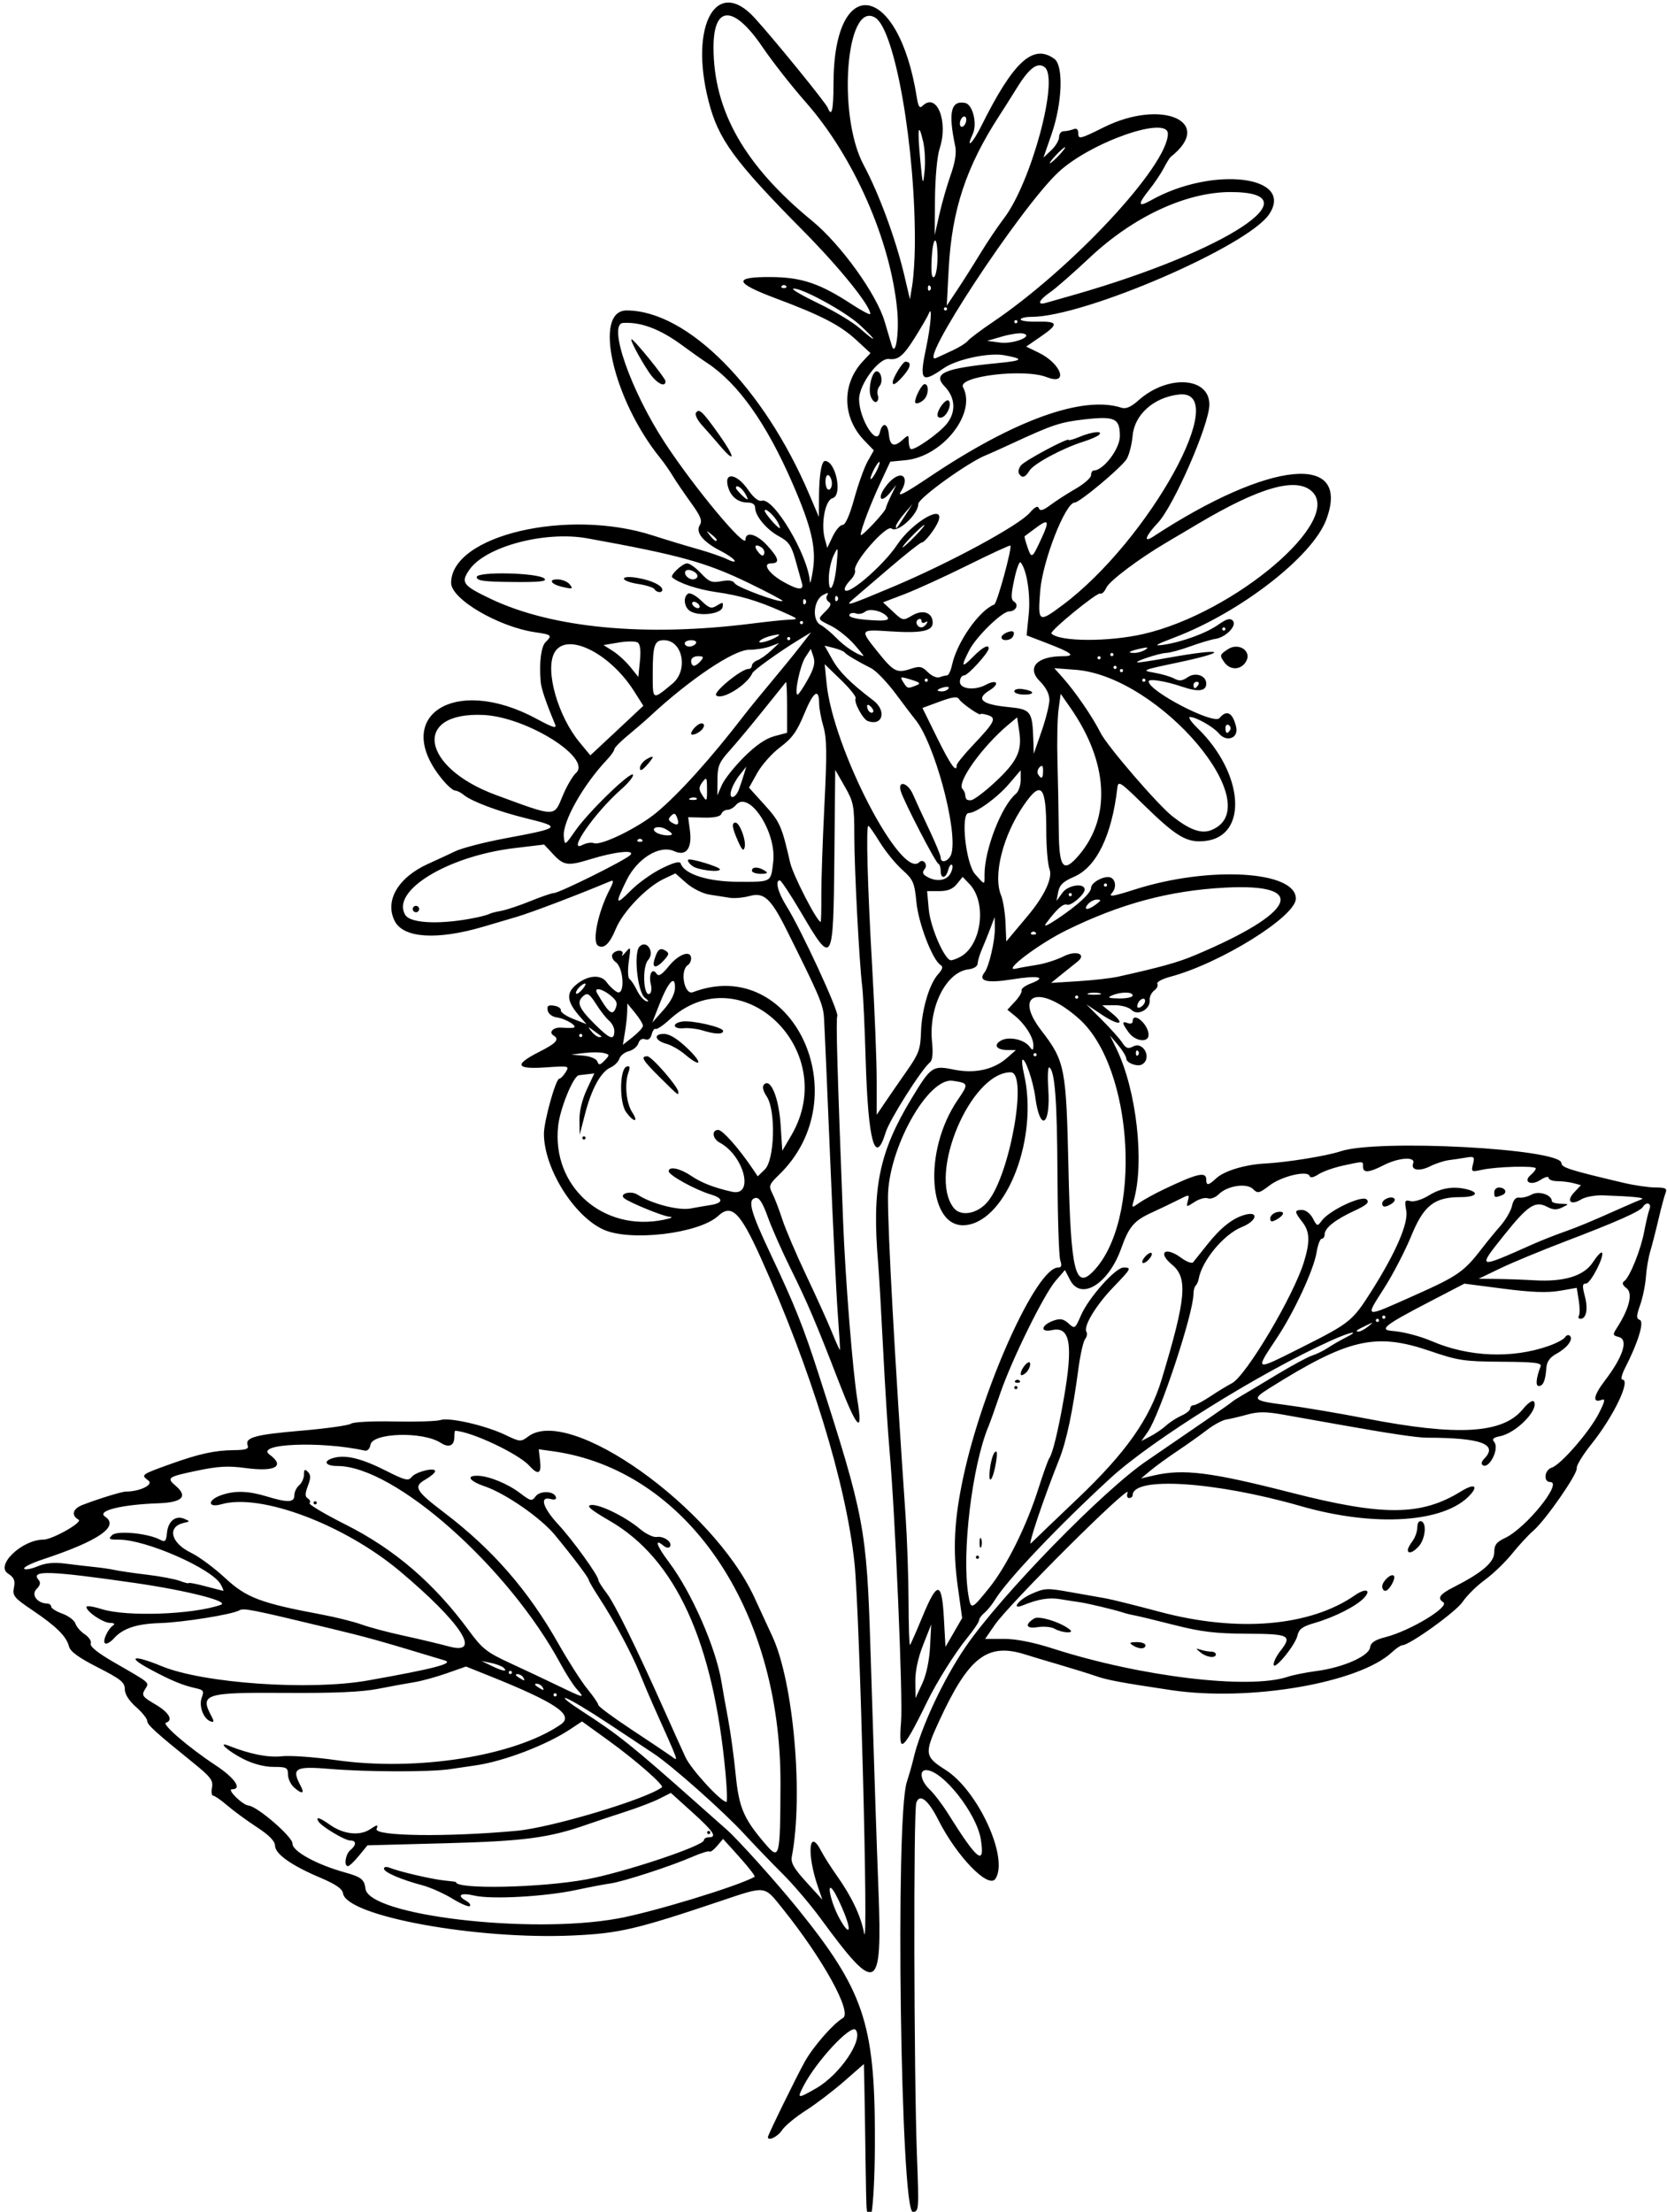 <?xml version="1.0" encoding="UTF-8" standalone="no"?>
<!-- Created with Inkscape (http://www.inkscape.org/) -->

<svg
   xmlns:dc="http://purl.org/dc/elements/1.1/"
   xmlns:cc="http://creativecommons.org/ns#"
   xmlns:rdf="http://www.w3.org/1999/02/22-rdf-syntax-ns#"
   xmlns:svg="http://www.w3.org/2000/svg"
   xmlns="http://www.w3.org/2000/svg"
   xmlns:sodipodi="http://sodipodi.sourceforge.net/DTD/sodipodi-0.dtd"
   xmlns:inkscape="http://www.inkscape.org/namespaces/inkscape"
   id="svg14930"
   version="1.1"
   inkscape:version="0.91 r13725"
   width="488.438"
   height="647.812"
   viewBox="0 0 488.438 647.812"
   sodipodi:docname="Serviceberry.svg">
  <defs
     id="defs14934" />
  <sodipodi:namedview
     pagecolor="#ffffff"
     bordercolor="#666666"
     borderopacity="1"
     objecttolerance="10"
     gridtolerance="10"
     guidetolerance="10"
     inkscape:pageopacity="0"
     inkscape:pageshadow="2"
     inkscape:window-width="1600"
     inkscape:window-height="837"
     id="namedview14932"
     showgrid="false"
     inkscape:zoom="1.0342499"
     inkscape:cx="244.21875"
     inkscape:cy="323.90625"
     inkscape:window-x="-8"
     inkscape:window-y="-8"
     inkscape:window-maximized="1"
     inkscape:current-layer="svg14930" />
  <path
     style="fill:#000000"
     d="m 253.914,646.719 c -0.082,-0.688 -0.226,-7.367 -0.32,-14.844 -0.095,-7.477 -0.239,-16.688 -0.321,-20.47 l -0.149,-6.876 -5.859,5.118 c -3.223,2.815 -8.283,6.659 -11.245,8.543 -2.962,1.883 -6.069,4.468 -6.905,5.742 -1.238,1.89 -4.116,3.279 -4.116,1.986 0,-0.614 8.464,-17.908 10.82,-22.107 2.503,-4.461 8.37,-11.168 11.148,-12.744 2.842,-1.612 -5.817,-17.318 -17.704,-32.112 -5.454,-6.788 -4.652,-6.696 -18.326,-2.101 -24.58,8.261 -29.505,9.406 -43.125,10.025 -28.325,1.287 -66.33,-5.685 -67.306,-12.347 -0.194,-1.324 -2.123,-2.657 -6.562,-4.536 -8.539,-3.614 -13.31,-6.977 -13.36,-9.42 -0.028,-1.356 -1.731,-3.087 -5.391,-5.478 -2.943,-1.923 -6.827,-4.77 -8.631,-6.326 -1.805,-1.556 -3.647,-2.831 -4.094,-2.832 -0.447,-9.3e-4 -0.605,-1.086 -0.352,-2.41 0.391,-2.047 -0.399,-3.102 -5.281,-7.051 C 45.397,507.227 43.125,505.161 43.125,504.013 c 0,-0.643 -1.477,-2.476 -3.281,-4.073 -2.086,-1.847 -3.281,-3.751 -3.281,-5.228 0,-1.971 -1.201,-2.935 -7.913,-6.355 -5.622,-2.864 -8.067,-4.646 -8.445,-6.155 -0.736,-2.932 -3.707,-5.872 -10.692,-10.578 -5.413,-3.647 -5.908,-4.253 -5.43,-6.643 0.417,-2.087 0.051,-2.941 -1.778,-4.14 -3.692,-2.419 4.175,-9.904 10.41,-9.904 2.592,0 11.625,-5.102 10.323,-5.83 -2.257,-1.263 -1.76,-3.207 1.103,-4.317 4.543,-1.761 11.514,-3.915 12.689,-3.921 4.216,-0.019 8.301,-2.036 6.618,-3.267 -2.219,-1.622 -2.097,-1.714 6.24,-4.711 8.635,-3.105 13.212,-4.11 18.955,-4.163 3.301,-0.03 4.301,-0.36 3.942,-1.297 -0.921,-2.4 2.023,-3.232 15.541,-4.39 7.477,-0.64 14.105,-1.569 14.729,-2.063 0.626,-0.496 6.301,-0.785 12.656,-0.647 6.336,0.138 12.435,-0.052 13.552,-0.423 2.58,-0.856 13.202,1.581 19.015,4.363 4.331,2.073 4.518,2.085 6.726,0.436 12.14,-9.064 53.968,20.696 66.205,47.104 1.075,2.32 3.471,7.505 5.325,11.522 6.178,13.392 9.098,46.515 5.678,64.415 -0.35,1.833 0.576,3.467 4.253,7.5 l 4.701,5.156 -1.303,-3.769 c -3.317,-9.597 -2.676,-17.496 0.864,-10.65 0.832,1.608 2.901,4.878 4.599,7.266 4.377,6.156 7.136,11.949 8.059,16.923 1.356,7.307 -1.285,-94.119 -2.825,-108.504 -2.499,-23.341 -12.851,-56.981 -27.519,-89.43 -6.001,-13.275 -8.503,-15.715 -12.419,-12.108 -5.647,5.201 -25.906,7.581 -33.703,3.959 -8.699,-4.04 -17.344,-18.011 -17.344,-28.029 0,-3.691 3.471,-16.126 4.502,-16.126 0.37,0 1.205,-0.853 1.856,-1.896 1.158,-1.854 1.028,-1.885 -5.868,-1.411 -8.747,0.602 -9.323,-0.777 -1.896,-4.538 5.1,-2.582 6.055,-3.677 4.203,-4.822 -1.501,-0.928 -0.015,-2.462 2.214,-2.286 1.111,0.088 2.641,0.112 3.4,0.055 2.035,-0.153 -1.781,-2.648 -4.679,-3.058 -1.326,-0.188 -2.447,-1.057 -2.635,-2.044 -0.255,-1.335 0.16,-1.643 1.865,-1.384 1.206,0.183 2.106,0.794 2,1.357 -0.106,0.563 1.542,1.705 3.662,2.538 l 3.855,1.514 -1.843,-2.092 c -3.834,-4.351 -4.215,-6.817 -1.433,-9.26 3.425,-3.007 7.458,-3.395 9.215,-0.887 0.75,1.071 2.094,2.337 2.986,2.815 2.37,1.268 2.04,-6.986 -0.348,-8.733 -0.911,-0.666 -1.356,-1.697 -0.989,-2.291 0.915,-1.48 3.638,-1.393 2.886,0.092 -0.326,0.645 0.116,0.328 0.983,-0.703 1.506,-1.791 1.548,-1.67 0.93,2.709 -0.364,2.576 -0.266,4.835 0.223,5.156 0.478,0.314 1.462,1.806 2.187,3.315 0.724,1.509 1.949,2.928 2.723,3.154 0.862,0.252 0.7,-0.131 -0.417,-0.989 -2.173,-1.669 -3.375,-13.21 -1.565,-15.02 2.122,-2.122 4.55,1.698 2.511,3.952 -1.808,1.998 -1.376,11.013 0.473,9.87 0.484,-0.299 0.629,-1.549 0.32,-2.777 -0.707,-2.818 0.413,-4.982 1.628,-3.143 0.647,0.979 1.503,0.463 3.724,-2.244 2.883,-3.515 6.452,-4.712 6.452,-2.165 0,0.743 -0.422,1.612 -0.938,1.93 -2.435,1.505 -1.067,8.909 1.467,7.946 29.143,-11.08 48.816,30.621 25.23,53.482 -2.94,2.85 -3.077,3.241 -1.933,5.508 0.678,1.342 1.986,4.76 2.909,7.596 0.922,2.836 4.079,10.219 7.016,16.406 2.937,6.188 6.323,13.671 7.524,16.629 1.202,2.959 2.251,5.279 2.331,5.156 0.08,-0.123 -0.203,-4.864 -0.63,-10.535 -0.426,-5.672 -1.45,-26.555 -2.274,-46.406 -0.824,-19.852 -1.62,-37.992 -1.768,-40.312 -0.253,-3.967 -1.257,-6.326 -10.966,-25.781 -4.563,-9.143 -6.638,-11.064 -10.728,-9.935 -1.868,0.516 -4.507,0.765 -5.865,0.554 -1.358,-0.211 -4.06,-0.634 -6.004,-0.938 -1.987,-0.311 -4.947,-1.793 -6.758,-3.383 l -3.222,-2.829 -3.413,1.619 c -5.066,2.404 -11.984,9.62 -14.059,14.665 -1.787,4.344 -3.483,5.939 -5.192,4.882 -1.808,-1.117 -0.007,-9.831 3.387,-16.395 1.18,-2.282 1.257,-2.912 0.308,-2.515 -9.718,4.071 -23.065,9.149 -27.517,10.468 -3.094,0.917 -7.523,2.224 -9.844,2.905 -13.503,3.961 -23.307,3.341 -25.881,-1.635 -3.071,-5.938 0.936,-12.813 9.798,-16.811 2.4,-1.083 5.974,-2.738 7.941,-3.678 1.968,-0.94 8.507,-2.63 14.531,-3.757 16.532,-3.091 16.753,-3.307 6.07,-5.93 -8.041,-1.974 -15.905,-4.93 -18.159,-6.825 -0.814,-0.685 -1.937,-1.245 -2.495,-1.245 -0.558,0 -2.127,-1.322 -3.487,-2.938 -15.72,-18.682 3.11,-31.17 27.304,-18.107 4.845,2.616 6.026,2.971 5.47,1.643 -2.696,-6.437 -4.055,-10.448 -4.228,-12.474 -0.471,-5.542 0.107,-10.277 1.415,-11.585 2.035,-2.035 1.866,-2.197 -3.047,-2.922 -10.772,-1.59 -24.609,-9.709 -24.609,-14.44 0,-13.919 34.135,-21.959 59.062,-13.912 3.867,1.248 9.773,3.038 13.125,3.977 3.352,0.939 7.3,2.302 8.775,3.028 1.532,0.755 2.409,0.88 2.046,0.293 -0.35,-0.566 -2.189,-1.821 -4.088,-2.79 -5.073,-2.589 -7.373,-5.409 -6.089,-7.465 0.839,-1.343 0.347,-2.595 -2.646,-6.744 -2.022,-2.803 -4.402,-6.309 -5.29,-7.792 -0.888,-1.483 -2.511,-3.803 -3.607,-5.156 -13.849,-17.095 -19.816,-43.241 -9.868,-43.241 17.794,0 40.18,22.543 53.532,53.906 l 2.794,6.562 0.046,-6.094 c 0.048,-6.303 0.739,-10.323 1.771,-10.298 3.186,0.077 5.192,10.129 2.178,10.917 -2.136,0.558 -3.448,7.475 -2.254,11.878 l 0.72,2.653 1.601,-3.356 c 0.88,-1.846 2.182,-3.356 2.892,-3.356 0.82,0 2.071,-2.824 3.426,-7.734 1.174,-4.254 2.943,-9.168 3.93,-10.919 l 1.795,-3.185 -2.805,-2.909 c -6.478,-6.717 -6.659,-16.46 -0.429,-23.15 l 2.262,-2.429 -4.14,-3.816 c -4.732,-4.361 -10.261,-7.224 -23.581,-12.21 -12.239,-4.581 -12.633,-6.328 -1.406,-6.246 8.971,0.065 14.292,1.862 23.672,7.994 C 252.574,91.084 255,92.345 255,91.949 255,89.53 246.065,78.449 235.521,67.791 215.032,47.081 210.463,40.823 207.587,29.531 201.935,7.341 209.962,-7.027 221.137,5.273 c 5.948,6.547 20.851,24.867 21.407,26.315 1.128,2.938 1.675,0.656 1.675,-6.981 0,-32.861 19.056,-29.835 24.398,3.874 0.429,2.705 0.848,3.366 1.636,2.578 4.209,-4.209 7.705,4.48 5.043,12.534 -0.706,2.137 -1.283,8.388 -1.34,14.531 l -0.1,10.781 1.369,-6.075 c 0.753,-3.341 2.247,-8.55 3.321,-11.575 1.305,-3.675 1.746,-6.481 1.33,-8.457 -2.09,-9.925 -1.279,-13.449 2.91,-12.642 2.216,0.427 3.615,6.047 2.25,9.042 -2.203,4.835 -0.075,2.855 2.509,-2.334 9.402,-18.883 15.167,-24.168 21.395,-19.613 2.721,1.989 2.315,12.966 -0.813,21.999 l -2.392,6.908 2.288,-2.15 c 1.259,-1.182 2.288,-2.92 2.288,-3.861 0,-0.941 0.598,-1.712 1.33,-1.712 0.731,0 1.997,-0.256 2.812,-0.569 1.045,-0.401 1.483,-0.02 1.483,1.289 0,1.696 0.649,1.534 7.455,-1.86 17.043,-8.497 32.663,-1.63 19.65,8.64 -0.327,0.258 -1.245,1.734 -2.04,3.281 -0.795,1.547 -2.758,4.459 -4.362,6.472 -3.36,4.217 -3.193,5.117 0.559,3.002 17.918,-10.098 42.179,-7.289 34.697,4.017 -6.22,9.398 -54.169,30.103 -69.716,30.103 -1.716,0 -3.12,0.34 -3.12,0.755 0,0.415 2.134,0.706 4.742,0.647 6.253,-0.142 6.492,0.686 1.241,4.299 l -4.368,3.005 3.645,1.765 c 6.73,3.258 8.901,9.757 2.401,7.187 -6.623,-2.619 -26.265,-0.262 -24.549,2.945 4.056,7.58 -5.988,20.328 -16.838,21.371 l -4.482,0.431 -2.902,6.22 c -2.94,6.301 -5.766,13.763 -5.766,15.223 0,0.934 7.269,-6.785 7.384,-7.841 0.043,-0.392 0.744,-2.08 1.559,-3.75 l 1.482,-3.037 -1.867,2.33 c -1.027,1.281 -2.164,2.033 -2.527,1.67 -0.892,-0.892 1.953,-5.097 4.296,-6.351 2.647,-1.417 3.5,1.142 1.432,4.297 -1.163,1.775 1.059,0.634 8.53,-4.378 24.754,-16.608 44.849,-23.834 56.118,-20.178 1.318,0.428 2.8,-0.216 4.99,-2.167 8.576,-7.641 20.868,-6.862 20.768,1.315 -0.071,5.873 -10.443,29.629 -15.085,34.552 -3.593,3.81 -4.38,6.017 -1.464,4.106 34.292,-22.469 58.345,-24.791 50.748,-4.899 -4.11,10.761 -25.125,27.036 -44.367,34.361 -5.604,2.133 -6.34,2.605 -3.402,2.182 5.503,-0.792 12.726,-3.438 16.264,-5.957 2.311,-1.645 3.37,-1.936 4.163,-1.144 1.378,1.378 -1.972,4.893 -5.103,5.354 -1.209,0.178 -4.519,1.165 -7.355,2.194 -2.836,1.029 -6,1.89 -7.031,1.915 -2.063,0.049 -10.026,2.722 -8.307,2.788 0.588,0.023 4.384,-0.558 8.438,-1.29 16.888,-3.051 19.069,-2.013 2.916,1.388 -10.127,2.132 -10.39,2.248 -6.606,2.901 2.167,0.374 4.811,1.146 5.876,1.716 1.493,0.799 2.393,0.715 3.939,-0.368 2.283,-1.599 5.464,-0.522 5.464,1.851 0,2.235 -2.3,2.53 -7.076,0.908 -4.926,-1.672 -9.799,-2.444 -9.799,-1.551 1.4e-4,2.87 19.073,12.762 20.738,10.756 2.145,-2.585 3.887,-1.658 4.904,2.608 0.777,3.259 -2.811,4.573 -5.074,1.859 C 355.531,212.879 350.444,210 348.653,210 c -0.62,0 0.369,1.454 2.199,3.231 13.654,13.26 14.942,31.655 2.317,33.078 -5.456,0.615 -8.433,-1.161 -18.534,-11.055 -6.393,-6.262 -7.001,-6.645 -7.241,-4.56 -1.62,14.049 -6.127,23.295 -12.737,26.128 -3.141,1.347 -4.21,2.369 -4.598,4.401 l -0.506,2.647 1.772,-2.432 c 1.648,-2.263 6.488,-2.919 6.488,-0.879 0,1.414 -4.013,4.855 -5.152,4.418 -1.136,-0.436 -2.957,1.177 -6.142,5.442 -0.894,1.197 0.248,0.747 3.326,-1.31 5.981,-3.998 9.844,-7.566 9.844,-9.094 0,-1.331 2.877,-3.139 4.994,-3.139 2.052,0 2.746,2.868 1.127,4.657 -1.14,1.26 0.209,1.052 6.774,-1.041 21.664,-6.907 47.104,-5.45 47.104,2.699 0,5.216 -22.055,18.944 -36.741,22.87 -2.419,0.646 -4.147,1.58 -3.841,2.075 0.306,0.495 -0.108,1.386 -0.92,1.98 -0.812,0.594 -1.404,1.837 -1.315,2.762 0.258,2.697 -3.464,4.771 -5.288,2.947 -0.817,-0.817 -3.01,-1.434 -5.031,-1.415 l -3.583,0.034 2.776,2.269 c 4.289,3.505 2.123,3.836 -2.944,0.45 l -4.519,-3.02 4.583,4.57 c 2.521,2.513 5.2,5.511 5.955,6.661 1.104,1.682 1.724,1.903 3.171,1.129 3.022,-1.617 5.613,3.416 2.689,5.223 -1.343,0.83 -4.678,-0.387 -4.684,-1.709 -0.003,-0.61 -1.075,-2.374 -2.383,-3.921 l -2.379,-2.812 1.94,3.997 c 5.811,11.972 8.21,33.093 5.029,44.276 -0.657,2.309 -0.638,2.317 1.613,0.734 1.253,-0.881 4.387,-2.61 6.965,-3.844 10.001,-4.784 12.656,-5.408 12.656,-2.976 0,1.845 0.621,1.774 2.877,-0.328 2.382,-2.22 8.486,-4.065 14.466,-4.375 6.324,-0.327 18.001,-2.22 22.031,-3.572 10.878,-3.648 64.688,-0.762 64.688,3.469 0,1.28 2.452,2.056 18.281,5.786 3.094,0.729 7.252,1.334 9.241,1.345 3.06,0.017 3.517,0.272 2.973,1.66 -0.354,0.902 -1.285,4.383 -2.069,7.734 -0.784,3.352 -1.863,7.549 -2.398,9.328 -0.535,1.779 -1.107,5.154 -1.272,7.5 -0.164,2.346 -0.92,6.025 -1.679,8.176 -1.15,3.259 -1.168,3.991 -0.11,4.397 1.367,0.524 -0.486,6.595 -4.261,13.958 -0.991,1.934 -1.387,3.516 -0.88,3.516 2.647,0 -2.484,10.719 -9.067,18.943 -2.498,3.12 -4.415,6.263 -4.26,6.984 0.341,1.59 -9.14,15.247 -12.717,18.32 -1.41,1.211 -4.216,4.247 -6.235,6.747 -2.019,2.5 -5.605,5.95 -7.969,7.668 -2.364,1.717 -5.294,4.609 -6.512,6.426 -1.961,2.926 -15.601,12.725 -17.713,12.725 -0.447,0 -1.798,0.918 -3.003,2.041 -9.699,9.036 -41.751,14.529 -64.726,11.092 -14.723,-2.202 -18.6,-2.926 -22.031,-4.114 -2.062,-0.714 -6.914,-2.221 -10.781,-3.349 -3.867,-1.128 -8.254,-2.443 -9.749,-2.923 -11.209,-3.596 -16.671,0.569 -25.335,19.322 -4.459,9.652 -4.35,10.524 1.806,14.422 9.526,6.031 18.642,25.914 14.627,31.904 -2.044,3.05 -11.338,-6.545 -16.759,-17.3 -2.936,-5.825 -5.457,-7.785 -6.421,-4.99 -0.864,2.502 -0.717,79.499 0.198,103.662 0.593,15.661 0.554,16.172 -1.231,16.172 -3.559,0 -5.171,-115.336 -1.76,-125.853 0.712,-2.195 1.58,-5.233 1.93,-6.753 2.055,-8.932 8.669,-23.156 15.245,-32.79 10.287,-15.07 40.615,-46.172 53.336,-54.697 0.974,-0.653 3.745,-2.551 6.157,-4.219 2.413,-1.668 7.475,-5.141 11.25,-7.72 3.775,-2.578 7.075,-4.898 7.332,-5.156 0.258,-0.258 1.523,-1.079 2.812,-1.824 1.289,-0.746 5.969,-3.544 10.401,-6.219 4.431,-2.675 9.072,-5.179 10.312,-5.564 1.241,-0.386 3.31,-1.399 4.599,-2.253 1.289,-0.853 3.503,-2.135 4.92,-2.847 4.993,-2.511 1.837,-1.927 -4.082,0.756 -20.916,9.478 -52.376,29.094 -64.499,40.217 -15.337,14.071 -30.308,29.837 -33.854,35.65 -0.856,1.404 -2.258,3.132 -3.115,3.84 -0.857,0.708 -1.558,1.687 -1.558,2.176 0,0.489 -1.608,2.863 -3.573,5.276 -3.476,4.267 -8.803,12.752 -11.584,18.449 -4.341,8.895 -6.223,12.127 -7.263,12.473 -0.689,0.23 -0.826,-1.828 -0.434,-6.538 0.572,-6.874 -1.736,-60.963 -3.395,-79.529 -0.484,-5.414 -1.324,-18.703 -1.868,-29.531 -0.544,-10.828 -1.203,-22.219 -1.466,-25.312 -1.859,-21.934 0.254,-32.325 9.783,-48.095 5.687,-9.412 6.188,-9.756 12.36,-8.489 6.132,1.26 11.695,0.043 15.629,-3.419 l 2.593,-2.282 -2.523,-0.03 c -3.242,-0.038 -4.16,-1.523 -1.741,-2.818 2.272,-1.216 6.647,-0.273 8.219,1.772 1.013,1.317 1.145,1.273 1.166,-0.39 0.029,-2.261 -2.445,-6.177 -5.426,-8.588 l -2.181,-1.764 2.231,-2.408 c 1.227,-1.324 2.1,-2.803 1.938,-3.287 -0.161,-0.484 1.054,-1.388 2.701,-2.009 4.904,-1.851 2.255,-2.445 -5.399,-1.21 -7.472,1.205 -10.178,0.536 -8.173,-2.022 1.328,-1.694 3.109,-9.399 3.03,-13.111 l -0.066,-3.1 -1.242,3.281 c -0.683,1.805 -1.79,4.547 -2.461,6.094 -0.67,1.547 -1.242,3.445 -1.27,4.219 -0.03,0.823 -1.128,1.53 -2.646,1.705 -6.591,0.758 -11.78,11.075 -10.723,21.32 0.341,3.305 0.136,5.307 -0.606,5.923 -2.543,2.111 -11.84,16.809 -12.971,20.505 -3.091,10.11 -5.141,2.785 -5.855,-20.921 -0.296,-9.831 -0.748,-19.534 -1.005,-21.562 -0.87,-6.882 -2.331,-34.579 -2.335,-44.268 -0.004,-8.978 -0.197,-9.979 -2.799,-14.531 l -2.795,-4.889 -0.252,25.781 c -0.307,31.393 -0.505,31.726 -9.627,16.22 -3.094,-5.259 -5.941,-9.583 -6.328,-9.609 -1.509,-0.103 -0.58,3.53 1.917,7.503 4.256,6.77 15.403,30.859 14.894,32.187 -0.423,1.103 -0.035,14.802 1.703,60.106 0.651,16.961 2.824,44.096 4.199,52.442 1.695,10.282 -0.099,8.472 -5.519,-5.567 -6.616,-17.137 -9.117,-23.012 -13.972,-32.812 -2.554,-5.156 -5.6,-12.03 -6.769,-15.276 -1.548,-4.299 -2.533,-5.816 -3.626,-5.587 -2.397,0.502 -1.452,3.963 4.543,16.644 6.991,14.788 9.516,21.113 14.034,35.156 13.356,41.517 14.015,45.011 15.121,80.156 1.481,47.036 1.66,52.429 2.357,70.873 1.132,29.967 -0.441,30.739 -16.891,8.29 -3,-4.094 -8.033,-10.009 -11.184,-13.145 -3.151,-3.136 -8.23,-8.409 -11.285,-11.719 -6.215,-6.732 -21.172,-19.999 -26.553,-23.551 -1.935,-1.277 -8.005,-5.299 -13.49,-8.938 -5.485,-3.639 -10.969,-6.91 -12.188,-7.269 -1.218,-0.359 0.956,1.39 4.833,3.888 10.472,6.747 14.741,10.17 33.725,27.041 3.481,3.094 7.333,6.507 8.56,7.586 3.381,2.972 14.716,15.593 20.993,23.375 19.041,23.604 22.348,33.332 22.431,65.989 0.048,18.955 -1.313,30.964 -2.436,21.488 z m -14.878,-35.023 c 7.014,-3.991 14.043,-14.323 11.683,-17.172 -1.414,-1.707 -11.509,9.146 -15.283,16.43 -1.946,3.757 -1.764,3.795 3.6,0.742 z m 8.413,-51.2 c -1.044,-2.649 -2.524,-5.708 -3.289,-6.797 -2.161,-3.078 -0.714,3.577 1.761,8.098 2.796,5.108 3.738,4.306 1.528,-1.301 z m -66.512,1.429 c 10.221,-1.853 34.922,-9.364 40.145,-12.207 0.364,-0.198 -2.03,-3.209 -6.17,-7.762 l -3.056,-3.361 -1.749,2.07 c -0.962,1.138 -1.953,1.866 -2.202,1.617 -0.249,-0.249 -2.516,0.449 -5.038,1.551 -6.262,2.736 -20.375,7.318 -24.064,7.813 -1.662,0.223 -6.146,1.078 -9.965,1.899 -9.095,1.955 -24.828,2.825 -29.854,1.65 -4.047,-0.946 -5.322,-0.098 -2.352,1.565 0.898,0.503 1.366,1.181 1.04,1.507 -0.326,0.326 -2.643,-0.659 -5.148,-2.19 -2.505,-1.531 -6.446,-3.285 -8.758,-3.899 -6.293,-1.671 -11.266,-3.825 -11.266,-4.878 0,-0.522 0.726,-0.639 1.641,-0.266 2.79,1.139 12.719,3.444 16.172,3.755 1.805,0.162 3.281,0.364 3.281,0.449 0,2.2 24.913,1.682 38.284,-0.796 11.033,-2.044 34.372,-9.834 34.372,-11.471 0,-0.464 0.633,-0.843 1.406,-0.843 2.566,0 1.468,-1.67 -4.842,-7.365 l -6.249,-5.64 -3.361,1.696 c -1.848,0.933 -6.314,2.644 -9.923,3.804 -3.609,1.16 -8.672,2.849 -11.25,3.754 -11.171,3.922 -18.387,4.875 -41.552,5.49 l -22.802,0.605 -2.51,3.055 c -1.381,1.68 -2.827,3.052 -3.213,3.047 -1.261,-0.015 -0.739,-3.499 0.703,-4.696 1.808,-1.501 1.8,-2.812 -0.019,-2.812 -1.593,0 -8.398,-4.074 -9.333,-5.587 -0.946,-1.53 0.379,-1.15 3.339,0.957 3.938,2.804 8.711,3.353 11.765,1.352 2.223,-1.457 2.441,-1.47 1.923,-0.12 -0.822,2.142 20.727,2.43 41.075,0.549 10.257,-0.948 37.853,-9.217 42.539,-12.746 0.728,-0.548 -7.757,-7.985 -15.436,-13.529 l -7.972,-5.755 -3.528,2.335 c -6.905,4.569 -19.221,9.283 -27.447,10.504 -2.251,0.334 -5.781,0.854 -7.843,1.156 -5.833,0.852 -24.307,0.812 -34.922,-0.076 -10.443,-0.874 -11.496,-0.254 -8.639,5.085 1.19,2.223 0.232,2.344 -2.069,0.262 C 85.147,522.595 84.375,520.908 84.375,519.698 c 0,-1.983 -0.417,-2.198 -4.25,-2.198 -2.666,0 -5.96,-0.867 -8.84,-2.326 -4.589,-2.325 -7.824,-5.299 -4.173,-3.836 5.994,2.402 11.592,3.505 15.465,3.046 2.371,-0.281 9.524,0.23 15.895,1.135 23.711,3.367 52.351,-1.174 65.825,-10.437 4.033,-2.772 -1.334,-6.401 -21.26,-14.378 l -6.495,-2.6 -5.693,1.996 c -3.131,1.098 -7.38,2.263 -9.443,2.59 -2.062,0.326 -6.823,1.197 -10.578,1.935 -4.838,0.95 -12.861,1.3 -27.522,1.199 -23.277,-0.16 -24.823,0.336 -21.34,6.845 0.812,1.517 0.762,1.834 -0.234,1.505 -2.104,-0.694 -3.545,-4.526 -2.619,-6.962 0.727,-1.911 0.507,-2.262 -1.718,-2.747 -3.891,-0.848 -7.35,-2.289 -13.664,-5.693 -6.813,-3.673 -4.566,-4.159 3.614,-0.781 12.234,5.052 43.456,7.217 60.472,4.194 19.362,-3.439 25.348,-4.999 22.497,-5.862 -19.575,-5.92 -22.331,-6.691 -33.75,-9.44 -23.152,-5.574 -25.135,-5.965 -26.475,-5.215 -2.168,1.213 -16.552,3.511 -23.247,3.713 -6.813,0.206 -10.85,1.546 -13.451,4.465 -0.971,1.09 -2.133,1.756 -2.581,1.479 -0.896,-0.554 0.743,-4.206 2.378,-5.297 0.603,-0.402 0.207,-0.695 -0.951,-0.703 -2.051,-0.015 -6.923,-3.307 -6.923,-4.678 0,-0.428 2.004,-0.143 4.453,0.634 7.295,2.312 26.88,1.611 34.922,-1.25 2.756,-0.981 -9.999,-4.217 -25.312,-6.423 -24.788,-3.571 -30.456,-3.761 -28.118,-0.944 0.723,0.871 0.57,1.624 -0.558,2.752 -1.652,1.652 0.203,4.166 3.129,4.241 0.645,0.016 1.172,0.424 1.172,0.907 0,0.482 1.475,1.41 3.277,2.062 1.803,0.652 3.522,1.956 3.821,2.898 0.299,0.942 1.541,2.366 2.76,3.165 1.219,0.799 1.998,2.02 1.732,2.714 -0.315,0.821 2.077,2.739 6.853,5.494 10.984,6.335 10.318,5.749 9.013,7.935 -1.027,1.721 -0.732,2.143 3.047,4.357 4.026,2.359 5.349,4.641 3.121,5.383 -1.293,0.431 6.764,7.329 14.558,12.463 5.627,3.706 7.887,7.026 4.783,7.026 -1.579,0 3.099,4.609 4.826,4.755 2.593,0.219 12.983,9.189 12.904,11.141 -0.089,2.217 7.062,6.156 15.337,8.447 4.788,1.326 5.754,2.086 6.053,4.76 0.875,7.824 48.111,13.426 73.851,8.759 z m 26.25,-25.206 c 0,-0.258 0.211,-0.469 0.469,-0.469 0.258,0 0.469,0.211 0.469,0.469 0,0.258 -0.211,0.469 -0.469,0.469 -0.258,0 -0.469,-0.211 -0.469,-0.469 z m 80.204,2.051 c -1.2,-7.649 -11.217,-20.332 -16.058,-20.332 -2.131,0 -1.543,3.226 1.028,5.642 1.299,1.22 3.697,4.352 5.33,6.96 8.697,13.894 10.949,15.689 9.7,7.73 z M 228.684,522.525 c 0.189,-51.492 -27.672,-92.129 -66.846,-97.498 l -3.986,-0.546 0.395,3.385 c 0.448,3.836 -0.575,4.29 -3.179,1.412 -3.197,-3.533 -17.093,-10.067 -21.709,-10.208 -0.129,-0.004 -0.234,0.812 -0.234,1.813 0,2.576 -1.613,3.253 -4.026,1.689 -5.216,-3.381 -20.011,-2.95 -20.557,0.599 -0.173,1.126 -0.877,1.86 -1.624,1.695 -12.973,-2.86 -32.336,-2.046 -27.932,1.174 4.649,3.399 1.642,5.103 -6.954,3.939 -5.183,-0.702 -8.089,-0.543 -14.418,0.785 -8.504,1.785 -8.886,2.061 -6.124,4.426 3.666,3.139 1.928,4.855 -5.166,5.104 -10.773,0.378 -18.089,2.208 -15.554,3.892 4.334,2.878 -1.857,7.125 -18.325,12.572 -3.211,1.062 -5.627,2.271 -5.37,2.687 0.257,0.416 2.005,0.114 3.884,-0.671 2.399,-1.002 4.836,-1.244 8.183,-0.812 2.621,0.338 6.453,0.786 8.516,0.995 2.062,0.209 4.805,0.613 6.094,0.899 1.289,0.285 5.508,0.897 9.375,1.36 3.867,0.462 8.191,1.282 9.609,1.822 1.418,0.54 2.578,0.819 2.578,0.621 0,-0.198 2.215,0.229 4.922,0.95 2.707,0.721 5.042,1.315 5.189,1.321 0.147,0.007 -0.176,-0.818 -0.719,-1.831 -2.467,-4.61 -21.857,-13.158 -29.848,-13.158 -2.938,0 -3.203,-0.174 -2.011,-1.325 1.469,-1.418 10.537,-0.544 14.091,1.359 1.448,0.775 1.737,0.478 1.988,-2.047 0.341,-3.425 2.535,-5.186 5.088,-4.084 1.701,0.734 1.697,0.779 -0.107,1.178 -5.042,1.115 -3.915,5.867 2.081,8.77 2.333,1.129 6.826,4.456 9.986,7.393 6.203,5.765 10.376,7.344 28.245,10.686 4.125,0.771 9.398,2.087 11.719,2.923 2.32,0.836 7.805,2.296 12.188,3.245 4.383,0.949 10.469,2.394 13.524,3.212 9.735,2.606 3.406,-7.043 -14.462,-22.049 -16.317,-13.703 -40.84,-22.916 -52.272,-19.638 -4.132,1.185 -4.212,-1.218 -0.088,-2.655 3.993,-1.392 7.874,-1.28 13.368,0.387 6.177,1.874 8.054,1.789 8.054,-0.364 0,-0.968 0.633,-2.285 1.406,-2.927 0.773,-0.642 1.406,-2.044 1.406,-3.115 0,-1.527 0.246,-1.702 1.138,-0.81 0.889,0.889 0.892,1.791 0.011,4.123 -0.879,2.33 -0.878,3.139 0.007,3.686 0.623,0.385 0.841,0.993 0.484,1.35 -0.357,0.357 4.406,3.192 10.585,6.301 14.33,7.21 25.927,17.182 36.112,31.052 3.888,5.296 5.244,6.367 12.007,9.486 4.193,1.934 10.552,4.93 14.13,6.659 7.705,3.722 7.987,3.774 5.504,1.033 -1.051,-1.16 -3.204,-4.508 -4.786,-7.439 C 148.915,458.894 115.61,429.375 98.871,429.375 c -3.762,0 -4.339,-1.565 -0.896,-2.429 3.54,-0.888 8.116,0.271 15.183,3.847 5.463,2.764 6.522,3.028 7.412,1.844 1.171,-1.557 6.933,-3.004 6.924,-1.739 -0.003,0.451 -1.281,1.546 -2.838,2.432 -3.618,2.059 -2.923,3.293 5.424,9.638 14.296,10.867 24.673,22.781 33.629,38.607 2.865,5.063 6.648,10.964 8.406,13.113 1.758,2.149 3.2,4.259 3.204,4.688 0.004,0.429 4.328,3.632 9.609,7.118 5.281,3.486 10.547,7.015 11.702,7.842 2.273,1.628 2.698,2.834 -5.329,-15.118 -0.922,-2.062 -2.618,-6.07 -3.767,-8.906 -2.466,-6.082 -7.458,-15.41 -11.876,-22.19 -1.737,-2.666 -3.158,-5.088 -3.158,-5.383 0,-0.62 -4.656,-6.799 -9.938,-13.188 -4.16,-5.032 -14.468,-12.162 -20.609,-14.255 -4.424,-1.508 -5.503,-3.136 -2.031,-3.068 3.32,0.065 8.84,2.319 12.486,5.1 3.076,2.347 3.433,2.422 4.504,0.958 1.279,-1.749 5.368,-1.643 5.96,0.155 0.23,0.698 -0.342,0.914 -1.567,0.594 -3.314,-0.867 -2.237,2.607 2.336,7.529 4.161,4.478 11.673,14.895 11.673,16.186 0,0.366 1.086,2.089 2.412,3.829 2.417,3.169 8.554,15.618 16.784,34.045 2.418,5.414 5.276,11.742 6.35,14.062 1.628,3.513 10.265,12.937 11.991,13.082 0.278,0.023 0.168,-3.649 -0.244,-8.161 -3.541,-38.735 -14.614,-62.956 -33.892,-74.137 -5.654,-3.279 -7.049,-4.451 -5.553,-4.668 2.401,-0.348 10.064,3.398 14.38,7.029 1.716,1.444 3.91,2.491 4.877,2.327 2.061,-0.349 4.679,1.535 3.896,2.803 -0.319,0.516 -1.096,0.417 -1.887,-0.24 -2.837,-2.354 -2.069,-0.027 1.598,4.848 6.635,8.818 13.757,25.066 15.379,35.084 0.334,2.062 1.2,6.914 1.924,10.781 0.724,3.867 1.721,11.138 2.215,16.158 0.965,9.8 2.288,12.947 8.524,20.272 4.379,5.143 4.539,4.542 4.619,-17.342 z M 91.875,440.156 c 0,-0.258 0.211,-0.469 0.469,-0.469 0.258,0 0.469,0.211 0.469,0.469 0,0.258 -0.211,0.469 -0.469,0.469 -0.258,0 -0.469,-0.211 -0.469,-0.469 z m 71.25,56.25 c 0,-0.258 -0.211,-0.469 -0.469,-0.469 -0.258,0 -0.469,0.211 -0.469,0.469 0,0.258 0.211,0.469 0.469,0.469 0.258,0 0.469,-0.211 0.469,-0.469 z m 109.382,-14.062 0.341,-6.562 -2.361,5.974 c -1.506,3.809 -2.337,7.716 -2.295,10.781 l 0.066,4.808 1.954,-4.219 c 1.203,-2.597 2.085,-6.742 2.295,-10.781 z M 158.906,494.062 c -0.319,-0.516 -1.082,-0.931 -1.696,-0.923 -0.671,0.008 -0.555,0.377 0.29,0.923 1.801,1.164 2.126,1.164 1.406,0 z m 218.438,-2.965 c 1.547,-0.518 5.354,-1.276 8.46,-1.684 7.677,-1.008 15.256,-4.341 15.627,-6.871 0.213,-1.451 1.382,-2.24 4.506,-3.04 7.318,-1.874 19.022,-8.957 16.933,-10.248 -1.838,-1.136 -1.021,-2.329 2.989,-4.364 8.4,-4.263 11.953,-7.297 11.953,-10.204 0,-2.176 0.641,-3.028 3.187,-4.236 6.159,-2.923 17.021,-16.388 13.219,-16.388 -2.079,0 -1.708,-3.528 0.443,-4.21 2.657,-0.843 11.025,-10.464 13.78,-15.843 1.789,-3.493 2.001,-4.452 0.89,-4.025 -2.836,1.088 -2.471,-1.199 0.898,-5.611 5.346,-7.003 6.961,-12.033 4.105,-12.78 -1.826,-0.477 -1.867,-0.673 -0.563,-2.694 3.62,-5.613 4.726,-10.134 2.833,-11.58 -1.197,-0.914 -1.427,-1.575 -0.721,-2.066 1.629,-1.13 4.876,-9.175 5.881,-14.569 0.502,-2.696 1.2,-5.64 1.55,-6.542 0.686,-1.767 -0.917,-2.305 -1.94,-0.65 -0.813,1.315 -7.578,4.316 -22.936,10.175 -6.961,2.655 -15.476,6.187 -18.922,7.847 l -6.266,3.019 5.328,0.056 c 2.931,0.031 7.86,0.206 10.953,0.39 8.759,0.52 14.558,-1.257 17.176,-5.263 1.197,-1.832 2.392,-3.114 2.656,-2.85 0.888,0.888 -3.307,9.073 -4.65,9.073 -1.083,0 -1.151,0.666 -0.366,3.606 1.013,3.794 0.47,6.706 -1.249,6.706 -0.562,0 -0.777,-0.396 -0.478,-0.881 0.299,-0.484 0.282,-2.522 -0.039,-4.529 l -0.583,-3.648 -5.024,0.866 c -3.606,0.621 -8.253,0.448 -16.463,-0.615 l -11.44,-1.481 -10.357,5.378 c -13.087,6.796 -14.824,8.182 -10.634,8.482 3.053,0.219 8.033,1.519 11.45,2.99 10.81,4.652 23.56,5.167 34.279,1.385 2.245,-0.792 4.392,-1.943 4.772,-2.557 0.38,-0.614 1.015,-0.793 1.411,-0.396 1.061,1.061 -0.793,3.527 -3.949,5.254 -1.966,1.076 -2.822,2.3 -2.964,4.242 -0.268,3.651 -0.927,5.198 -2.216,5.198 -0.994,0 -0.776,-2.31 0.544,-5.772 0.385,-1.011 -1.88,-1.274 -11.48,-1.336 -10.931,-0.071 -12.727,-0.34 -20.867,-3.124 -16.02,-5.481 -23.92,-3.664 -47.031,10.816 -5.368,3.363 -5.038,3.715 4.65,4.964 5.005,0.645 15.638,2.439 23.63,3.988 26.857,5.203 39.977,4.431 45.854,-2.698 1.596,-1.936 2.933,-2.848 3.301,-2.252 1.472,2.381 -5.188,9.169 -9.926,10.117 -2.024,0.405 -2.454,0.832 -1.724,1.711 1.67,2.012 -1.732,8.423 -3.521,6.635 -0.318,-0.318 -0.079,-1.077 0.531,-1.688 4.298,-4.298 -0.813,-6.201 -16.703,-6.218 -2.866,-0.003 -11.064,-1.221 -25.312,-3.762 -5.93,-1.057 -13.603,-2.421 -17.051,-3.03 -4.851,-0.857 -7.184,-0.853 -10.312,0.018 -2.224,0.619 -4.99,1.273 -6.147,1.452 -1.157,0.179 -3.688,1.547 -5.625,3.041 -1.937,1.493 -5.841,4.266 -8.677,6.162 -2.836,1.896 -6.395,4.482 -7.91,5.747 l -2.754,2.299 3.691,-0.856 c 8.68,-2.013 16.679,-1.017 40.254,5.014 27.117,6.937 38.131,6.853 49.836,-0.381 3.717,-2.297 5.168,-1.738 2.666,1.027 -7.416,8.195 -27.913,9.553 -49.689,3.293 -25.01,-7.19 -49.219,-8.753 -49.219,-3.177 0,0.453 -0.467,0.824 -1.038,0.824 -0.588,0 -0.775,-0.685 -0.431,-1.581 1.223,-3.186 -34.631,32.489 -38.928,38.735 l -2.819,4.097 5.513,0 c 3.567,0 8.629,1.002 14.342,2.838 25.696,8.259 57.456,12.071 68.828,8.26 z M 373.181,487.5 c -0.007,-0.773 0.811,-2.461 1.819,-3.75 3.736,-4.777 2.963,-5.199 -9.609,-5.256 -9.245,-0.042 -13.404,-0.54 -21.328,-2.556 -5.414,-1.377 -10.688,-2.651 -11.719,-2.831 -1.031,-0.179 -2.508,-0.543 -3.281,-0.808 -2.184,-0.748 -10.568,-2.753 -12.656,-3.027 -1.031,-0.135 -3.562,-0.529 -5.625,-0.876 -3.409,-0.573 -6.479,-0.082 -11.016,1.762 -3.702,1.504 -1.371,-1.633 2.478,-3.336 3.86,-1.707 4.58,-1.738 11.484,-0.491 4.051,0.732 8.632,1.539 10.179,1.795 1.547,0.255 8.719,2.039 15.938,3.965 22.793,6.08 44.022,4.272 57.162,-4.867 3.037,-2.112 4.866,-1.653 2.749,0.69 -2.19,2.423 -8.724,5.749 -14.645,7.454 -3.484,1.003 -4.534,1.779 -4.95,3.656 -0.631,2.841 -6.957,10.526 -6.978,8.477 z m -21.419,-3.514 c -1.503,-1.241 -1.495,-1.291 0.111,-0.781 0.945,0.3 2.316,0.545 3.047,0.545 0.731,0 1.33,0.352 1.33,0.781 0,1.239 -2.728,0.908 -4.488,-0.545 z M 331.875,481.875 c -1.096,-0.708 -0.837,-0.912 1.172,-0.923 1.418,-0.007 2.578,0.408 2.578,0.923 0,1.185 -1.916,1.185 -3.75,0 z m -22.84,-4.822 c -0.96,-0.558 -3.203,-0.778 -4.984,-0.489 -3.404,0.552 -3.918,-0.713 -1.029,-2.535 1.431,-0.903 8.025,1.184 10.525,3.331 1.324,1.137 -2.471,0.879 -4.512,-0.307 z M 405,464.646 c 0,-1.494 2.606,-3.915 3.38,-3.141 0.717,0.717 -1.357,4.433 -2.475,4.433 -0.497,0 -0.905,-0.581 -0.905,-1.291 z m 7.5,-10.717 c 0,-0.417 0.619,-1.577 1.376,-2.578 0.757,-1.001 1.39,-2.804 1.406,-4.007 0.018,-1.338 0.485,-2.026 1.202,-1.773 1.628,0.577 1.119,5.228 -0.806,7.355 -1.658,1.832 -3.178,2.312 -3.178,1.003 z M 153.281,491.25 c -0.319,-0.516 -1.082,-0.931 -1.696,-0.923 -0.671,0.008 -0.555,0.377 0.29,0.923 1.801,1.164 2.126,1.164 1.406,0 z M 150,489.844 c 0,-0.258 -0.211,-0.469 -0.469,-0.469 -0.258,0 -0.469,0.211 -0.469,0.469 0,0.258 0.211,0.469 0.469,0.469 0.258,0 0.469,-0.211 0.469,-0.469 z m -2.391,-1.34 c -0.49,-0.479 -2.156,-1.13 -3.703,-1.447 l -2.812,-0.575 2.812,1.37 c 3.326,1.621 4.994,1.914 3.703,0.652 z M 270.309,473.438 c 4.341,-10.487 5.65,-10.389 6.253,0.469 l 0.469,8.438 2.441,-4.219 2.441,-4.219 -1.298,-9.375 c -1.493,-10.781 -1.035,-19.551 1.678,-32.117 5.709,-26.446 21.438,-61.165 27.71,-61.165 1.009,0 1.184,-0.558 0.66,-2.109 -0.392,-1.16 -0.762,-12.445 -0.822,-25.078 -0.105,-21.898 -0.754,-30.425 -2.394,-31.438 -0.409,-0.253 -0.54,2.604 -0.292,6.349 0.718,10.845 -2.438,12.754 -3.823,2.312 -0.63,-4.749 -3.008,-11.61 -3.762,-10.856 -0.223,0.223 -0.016,2.08 0.459,4.128 4.288,18.494 -4.888,42.637 -16.814,44.237 -11.285,1.514 -12.916,-21.585 -2.589,-36.659 3.25,-4.744 3.205,-4.911 -1.486,-5.587 -7.259,-1.046 -18.937,19.944 -18.959,34.077 -0.017,10.966 1.948,46.545 5.152,93.281 0.459,6.703 0.854,18.059 0.876,25.234 0.022,7.176 0.212,12.871 0.421,12.656 0.209,-0.215 1.865,-3.977 3.679,-8.359 z m 19.506,-8.337 c 5.146,-6.387 10.951,-18.095 14.461,-29.163 1.39,-4.383 2.829,-8.391 3.199,-8.906 0.952,-1.328 2.588,-8.063 4.212,-17.344 2.797,-15.98 1.893,-21.286 -3.425,-20.118 -3.628,0.797 -3.254,-1.475 0.459,-2.788 1.93,-0.682 2.887,-0.5 4.356,0.83 1.847,1.671 1.916,1.626 3.671,-2.407 2.232,-5.131 10.098,-13.955 12.44,-13.955 2.448,0 2.333,0.221 -3.031,5.804 -5.09,5.298 -8.794,11.458 -7.829,13.019 0.322,0.521 0.151,1.469 -0.378,2.107 -0.53,0.638 -1.412,4.522 -1.961,8.631 -1.708,12.792 -3.52,21.333 -5.664,26.689 -4.557,11.385 -9.349,25.649 -8.231,24.497 0.654,-0.673 6.803,-6.566 13.666,-13.095 14.191,-13.501 21.133,-23.356 24.641,-34.982 7.147,-23.682 7.686,-29.66 3.023,-33.504 -4.405,-3.631 -1.982,-5.452 2.673,-2.01 1.56,1.153 3.133,1.738 3.495,1.298 0.362,-0.439 2.231,-2.782 4.152,-5.206 3.989,-5.032 7.597,-7.844 11.235,-8.757 4.016,-1.008 3.165,1.922 -1.047,3.607 -5.399,2.16 -11.829,9.924 -12.748,15.389 -0.106,0.63 -0.486,1.438 -0.844,1.797 -0.359,0.359 -0.652,1.457 -0.652,2.44 0,5.683 -9.815,35.311 -13.387,40.412 l -1.869,2.668 2.706,-1.417 c 1.488,-0.779 3.55,-2.194 4.581,-3.144 1.031,-0.95 3.035,-2.242 4.453,-2.872 1.418,-0.63 2.578,-1.576 2.578,-2.103 0,-0.527 0.451,-0.958 1.003,-0.958 0.552,0 2.766,-1.173 4.922,-2.607 2.155,-1.434 4.974,-3.149 6.263,-3.811 4.161,-2.138 18.133,-25.667 21.156,-35.626 1.809,-5.96 1.677,-8.842 -0.531,-11.649 -2.34,-2.975 -2.345,-3.494 -0.03,-3.494 1.041,0 2.409,1.077 3.139,2.47 1.249,2.384 1.34,2.408 2.608,0.673 2.199,-3.008 11.816,-7.547 13.155,-6.209 0.882,0.882 0.058,1.627 -3.752,3.392 -5.514,2.555 -8.558,4.991 -8.558,6.849 0,0.694 -0.385,1.261 -0.855,1.261 -0.47,0 -1.146,1.793 -1.502,3.984 -0.823,5.07 -6.544,17.419 -11.584,25.008 -6.607,9.946 -6.799,9.869 7.138,2.864 14.305,-7.191 14.965,-7.724 20.619,-16.667 7.091,-11.217 10.783,-19.795 10.096,-23.458 -0.544,-2.901 -0.415,-3.184 1.259,-2.746 1.062,0.278 3.412,-0.462 5.457,-1.719 3.576,-2.198 7.312,-2.75 11.325,-1.675 3.565,0.955 2.341,2.222 -2.147,2.222 -7.679,0 -10.778,2.443 -14.43,11.376 -1.757,4.298 -5.286,11.108 -7.841,15.133 -5.806,9.144 -6.351,9.01 8.943,2.198 12.55,-5.59 14.405,-6.885 19.629,-13.707 1.382,-1.805 3.795,-4.746 5.362,-6.536 1.567,-1.79 3.111,-4.447 3.431,-5.904 0.387,-1.764 1.102,-2.571 2.138,-2.413 0.856,0.13 2.496,-0.281 3.644,-0.914 2.09,-1.152 5.881,0.092 5.881,1.93 0,0.392 1.16,0.741 2.578,0.775 2.543,0.063 2.549,0.077 0.453,1.088 -1.585,0.764 -2.688,0.723 -4.341,-0.162 -3.521,-1.884 -5.658,-0.495 -12.615,8.199 -8.03,10.034 -8.019,10.038 8.3,2.76 2.32,-1.035 6.328,-2.625 8.906,-3.533 4.474,-1.576 7.935,-3.018 17.344,-7.223 2.32,-1.037 4.852,-2.118 5.625,-2.402 1.349,-0.495 -2.221,-0.87 -11.25,-1.181 -2.32,-0.08 -5.18,0.443 -6.355,1.162 -3.106,1.901 -4.518,0.541 -2.105,-2.028 l 1.994,-2.123 -2.158,-0.578 c -1.187,-0.318 -3.318,-0.584 -4.736,-0.591 -1.418,-0.008 -2.578,-0.444 -2.578,-0.972 0,-0.528 -1.076,-0.254 -2.392,0.608 -2.794,1.831 -5.24,0.53 -2.804,-1.491 0.795,-0.66 1.446,-1.508 1.446,-1.884 0,-0.845 -11.5,-0.543 -15.83,0.416 -3.045,0.674 -3.15,0.606 -2.581,-1.66 0.542,-2.16 0.371,-2.326 -1.982,-1.93 -1.416,0.238 -3.709,0.579 -5.096,0.757 -1.386,0.178 -3.834,0.979 -5.439,1.78 -3.242,1.617 -5.791,1.174 -5.006,-0.87 0.771,-2.008 -4.207,-1.692 -8.597,0.546 -4.389,2.238 -6.094,2.369 -6.094,0.469 0,-1.682 0.345,-1.661 -5.804,-0.343 -2.727,0.585 -5.986,1.736 -7.24,2.558 -1.445,0.947 -2.403,1.129 -2.614,0.495 -0.578,-1.735 -8.174,0.061 -11.731,2.774 -3.054,2.329 -3.475,2.422 -4.832,1.065 -1.864,-1.864 -7.544,-1.003 -10.073,1.526 -0.949,0.949 -2.371,1.478 -3.16,1.175 -0.789,-0.303 -2.549,0.179 -3.91,1.071 -2.415,1.582 -2.463,1.574 -1.963,-0.336 0.51,-1.95 0.498,-1.951 -2.908,-0.228 -1.881,0.951 -5.319,2.596 -7.639,3.655 -5.232,2.388 -6.71,4.117 -8.985,10.516 -3.706,10.422 -11.788,15.413 -14.976,9.248 l -1.509,-2.918 -2.725,3.152 c -3.46,4.002 -12.967,23.342 -16.296,33.152 -1.4,4.125 -2.901,8.344 -3.336,9.375 -4.84,11.488 -7.949,37.341 -5.947,49.453 0.742,4.487 0.895,4.437 6.088,-2.009 z m -3.878,-9.007 c 0,-0.258 0.211,-0.469 0.469,-0.469 0.258,0 0.469,0.211 0.469,0.469 0,0.258 -0.211,0.469 -0.469,0.469 -0.258,0 -0.469,-0.211 -0.469,-0.469 z m 1.086,-4.219 c 0,-1.289 0.213,-1.816 0.473,-1.172 0.26,0.645 0.26,1.699 0,2.344 -0.26,0.645 -0.473,0.117 -0.473,-1.172 z m 3.001,-21.442 c 0.249,-2.254 0.893,-4.538 1.431,-5.075 0.678,-0.678 0.805,0.146 0.415,2.692 -0.83,5.417 -2.407,7.454 -1.846,2.384 z m 7.164,-24.027 c 0,-0.258 0.211,-0.469 0.469,-0.469 0.258,0 0.469,0.211 0.469,0.469 0,0.258 -0.211,0.469 -0.469,0.469 -0.258,0 -0.469,-0.211 -0.469,-0.469 z M 297.5,404.375 c 0.344,-0.344 0.906,-0.344 1.25,0 0.344,0.344 0.062,0.625 -0.625,0.625 -0.688,0 -0.969,-0.281 -0.625,-0.625 z m 1.562,-1.894 c 0,-1.737 2.749,-4.688 2.783,-2.987 0.016,0.839 -0.603,2.051 -1.376,2.693 -0.773,0.642 -1.406,0.774 -1.406,0.294 z m 35.625,-32.877 c 0,-0.516 0.633,-1.463 1.406,-2.105 0.784,-0.651 1.406,-0.753 1.406,-0.23 0,0.516 -0.633,1.463 -1.406,2.105 -0.784,0.651 -1.406,0.753 -1.406,0.23 z m 37.5,-12.743 c 0,-0.731 0.844,-1.551 1.875,-1.82 1.031,-0.27 1.875,-0.123 1.875,0.326 0,0.449 -0.844,1.268 -1.875,1.82 -1.465,0.784 -1.875,0.713 -1.875,-0.326 z M 405,352.471 c 0,-1.208 2.671,-2.3 3.529,-1.442 0.35,0.35 0.015,1.028 -0.744,1.508 -1.815,1.148 -2.785,1.125 -2.785,-0.066 z m 32.812,-3.252 c 0,-0.773 0.608,-1.406 1.351,-1.406 1.983,0 2.627,1.587 0.911,2.246 -2.089,0.802 -2.262,0.738 -2.262,-0.839 z m -36.976,39.323 c 1.716,-1.375 1.686,-1.394 -0.524,-0.342 -2.87,1.367 -3.402,1.8 -2.21,1.8 0.503,0 1.733,-0.656 2.734,-1.458 z m 3.226,-1.823 c 0,-0.258 -0.211,-0.469 -0.469,-0.469 -0.258,0 -0.469,0.211 -0.469,0.469 0,0.258 0.211,0.469 0.469,0.469 0.258,0 0.469,-0.211 0.469,-0.469 z m 1.875,-0.938 c 0,-0.258 -0.211,-0.469 -0.469,-0.469 -0.258,0 -0.469,0.211 -0.469,0.469 0,0.258 0.211,0.469 0.469,0.469 0.258,0 0.469,-0.211 0.469,-0.469 z m -85.826,-13.214 c 14.667,-14.667 12.232,-59.823 -4.003,-74.223 -11.395,-10.107 -19.449,-7.511 -10.953,3.531 6.884,8.947 7.252,10.82 7.907,40.313 0.663,29.835 1.968,35.46 7.048,30.38 z M 194.531,357.241 c 2.229,-0.461 2.871,-0.819 1.583,-0.883 -1.779,-0.088 -11.773,-4.181 -13.239,-5.42 -1.558,-1.318 1.985,-2.292 3.874,-1.064 4.145,2.693 12.023,4.748 15.613,4.073 1.881,-0.354 4.422,-0.793 5.647,-0.975 3.982,-0.593 4.095,-1.98 0.256,-3.131 -4.57,-1.369 -12.327,-5.645 -12.327,-6.795 0,-1.559 3.265,-0.891 6.579,1.347 3.031,2.047 6.738,3.49 11.967,4.658 6.606,1.476 3.569,-10.554 -3.638,-14.411 -2.108,-1.128 -2.385,-3.701 -0.399,-3.701 1.255,0 6.012,5.359 10.019,11.286 l 1.56,2.308 2.072,-2.018 c 2.88,-2.804 3.272,-17.216 0.58,-21.326 -1.152,-1.758 -1.415,-2.95 -0.79,-3.575 1.925,-1.925 4.321,3.94 4.837,11.839 l 0.494,7.58 2.613,-4.445 c 14.673,-24.961 -14.802,-53.066 -35.636,-33.98 -1.892,1.733 -3.73,2.971 -4.086,2.751 -0.356,-0.22 -0.88,0.494 -1.166,1.587 -0.338,1.292 -1.014,1.797 -1.934,1.444 -0.872,-0.334 -1.625,0.123 -1.965,1.191 -0.303,0.954 -1.562,1.988 -2.798,2.298 -1.236,0.31 -2.483,1.305 -2.77,2.211 -0.287,0.906 -1.459,2.065 -2.604,2.576 -2.822,1.26 -5.55,6.233 -7.445,13.574 l -1.576,6.105 -0.073,-4.219 c -0.045,-2.601 0.776,-6.043 2.141,-8.975 l 2.215,-4.756 -1.99,0.225 c -1.094,0.124 -2.239,0.26 -2.544,0.303 -1.606,0.226 -5.472,9.652 -6.047,14.741 -2.009,17.805 13.117,31.272 30.976,27.578 z M 170.625,333.281 c 0,-0.258 0.211,-0.469 0.469,-0.469 0.258,0 0.469,0.211 0.469,0.469 0,0.258 -0.211,0.469 -0.469,0.469 -0.258,0 -0.469,-0.211 -0.469,-0.469 z m 12.844,-7.533 c -2.053,-2.82 -1.946,-12.673 0.145,-13.363 0.964,-0.318 1.082,0.116 0.49,1.801 -1.159,3.296 -0.605,8.934 1.139,11.596 1.988,3.035 0.438,3.005 -1.774,-0.034 z m 9.89,-10.195 c -5.109,-5.054 -5.779,-6.178 -3.681,-6.178 1.271,0 9.072,8.976 9.072,10.439 0,1.102 0.155,1.224 -5.391,-4.261 z m 7.341,-6.726 c -1.584,-1.333 -4.015,-2.727 -5.401,-3.098 -3.41,-0.912 -3.954,-2.916 -0.792,-2.916 1.653,0 3.939,1.395 6.875,4.197 4.685,4.47 4.154,5.886 -0.682,1.817 z m 5.08,-7.047 c -1.547,-0.479 -4.016,-0.76 -5.486,-0.623 -3.161,0.295 -3.533,-1.476 -0.41,-1.957 2.869,-0.442 11.99,1.644 11.99,2.742 0,1.063 -2.341,1.001 -6.094,-0.163 z m 83.779,49.987 c 6.491,-8.173 11.642,-37.704 6.577,-37.704 -11.769,0 -24.371,29.957 -16.703,39.705 2.137,2.717 7.168,1.723 10.126,-2.002 z m -23.814,-38.173 c 3.458,-4.946 3.954,-6.304 4.107,-11.25 0.205,-6.601 2.44,-14.171 5.022,-17.01 1.308,-1.439 1.515,-2.204 0.727,-2.691 -2.364,-1.461 -6.465,-12.095 -7.083,-18.367 -0.575,-5.838 -0.922,-6.629 -4.186,-9.559 -1.957,-1.757 -4.894,-5.365 -6.527,-8.018 -1.632,-2.653 -3.15,-4.823 -3.374,-4.823 -0.721,0 -0.242,17.718 1.116,41.248 0.729,12.632 1.325,27.561 1.325,33.178 l 0,10.211 2.469,-3.646 c 1.358,-2.006 4.239,-6.178 6.402,-9.271 z m -88.814,-5.17 c -1.016,-0.265 -3.589,-0.273 -5.718,-0.016 l -3.87,0.467 3.568,0.31 c 2.056,0.179 3.794,0.898 4.101,1.698 0.451,1.176 0.78,1.131 2.15,-0.294 1.533,-1.595 1.521,-1.707 -0.23,-2.165 z M 303.75,308.906 c 0,-0.258 -0.211,-0.469 -0.469,-0.469 -0.258,0 -0.469,0.211 -0.469,0.469 0,0.258 0.211,0.469 0.469,0.469 0.258,0 0.469,-0.211 0.469,-0.469 z m 29.688,-1.094 c -0.344,-0.344 -0.625,-0.062 -0.625,0.625 0,0.688 0.281,0.969 0.625,0.625 0.344,-0.344 0.344,-0.906 0,-1.25 z m -145.057,-7.344 c 0.026,-0.516 -0.99,-2.203 -2.258,-3.75 l -2.305,-2.812 -0.044,2.344 c -0.024,1.289 -0.32,4.016 -0.658,6.059 l -0.614,3.715 2.916,-2.309 c 1.604,-1.27 2.937,-2.731 2.963,-3.247 z M 180,301.934 c 0,-0.938 -0.69,-2.278 -1.534,-2.978 -0.844,-0.7 -2.556,-2.892 -3.805,-4.871 -1.86,-2.946 -2.516,-3.395 -3.622,-2.477 -2.225,1.846 -1.579,3.558 3.102,8.227 4.595,4.583 5.859,5.036 5.859,2.099 z m -9.375,1.347 c 0,-0.258 -0.211,-0.469 -0.469,-0.469 -0.258,0 -0.469,0.211 -0.469,0.469 0,0.258 0.211,0.469 0.469,0.469 0.258,0 0.469,-0.211 0.469,-0.469 z m 5.547,0.203 c -0.215,-0.146 -1.234,-0.884 -2.266,-1.641 -1.734,-1.272 -1.778,-1.252 -0.588,0.265 0.708,0.902 1.727,1.641 2.266,1.641 0.538,0 0.803,-0.119 0.588,-0.265 z m 21.602,-14.232 c 0.055,-3.928 -2.02,-1.647 -4.661,5.123 l -2.011,5.156 3.317,-3.75 c 2.163,-2.446 3.33,-4.716 3.356,-6.529 z m -18.813,2.365 c -2.521,-2.099 -5.073,-2.581 -4.019,-0.758 3.308,5.72 4.443,6.699 5.365,4.632 0.721,-1.615 0.458,-2.372 -1.347,-3.874 z m 156.449,1.996 c 0.562,-1.687 -1.375,-1.333 -2.029,0.371 -0.35,0.913 -0.141,1.342 0.544,1.113 0.613,-0.204 1.281,-0.872 1.485,-1.485 z m -19.473,-1.582 c 0,-0.258 -0.211,-0.469 -0.469,-0.469 -0.258,0 -0.469,0.211 -0.469,0.469 0,0.258 0.211,0.469 0.469,0.469 0.258,0 0.469,-0.211 0.469,-0.469 z m 15.938,-0.469 c 0,-1.123 -3.479,-1.123 -6.094,0 -1.452,0.624 -0.976,0.821 2.109,0.872 2.191,0.036 3.984,-0.356 3.984,-0.872 z m -160.312,-3.329 c 0,-0.358 -0.633,-0.125 -1.406,0.517 -0.773,0.642 -1.406,1.567 -1.406,2.057 0,0.489 0.633,0.257 1.406,-0.517 0.773,-0.773 1.406,-1.699 1.406,-2.057 z m 150.703,2.683 c -0.902,-0.236 -2.379,-0.236 -3.281,0 -0.902,0.236 -0.164,0.429 1.641,0.429 1.805,0 2.543,-0.193 1.641,-0.429 z m 5.391,-4.87 c 12.564,-2.8 17.487,-4.175 22.5,-6.286 29.595,-12.465 33.471,-21.076 8.906,-19.79 -16.408,0.859 -30.719,4.694 -46.593,12.489 -8.205,4.028 -19.029,12.248 -14.813,11.248 1.031,-0.244 3.773,-0.737 6.094,-1.094 2.32,-0.357 5.858,-1.481 7.862,-2.496 3.77,-1.911 6.928,-0.652 4.018,1.603 -0.666,0.516 -2.662,2.112 -4.436,3.548 l -3.225,2.611 7.969,-0.498 c 4.383,-0.274 9.656,-0.874 11.719,-1.333 z m -46.308,-5.787 c 6.269,-3.355 7.882,-15.885 2.742,-21.303 l -2.027,-2.137 -1.692,2.09 C 279.166,260.399 277.668,261 275.164,261 l -3.515,0 0.487,5.371 c 0.478,5.274 4.682,14.879 6.513,14.879 0.468,0 1.683,-0.446 2.7,-0.99 z m 19.73,-11.959 c 4.936,-5.868 7.416,-11.155 6.438,-13.727 -0.525,-1.38 -0.954,-6.455 -0.954,-11.277 0,-13.214 -1.483,-14.899 -6.584,-7.484 -6.13,8.91 -9.069,20.56 -6.662,26.415 0.591,1.439 1.177,5.067 1.301,8.062 l 0.226,5.446 2.205,-2.633 c 1.213,-1.448 3.026,-3.609 4.029,-4.801 z m 2.359,4.824 c -0.344,-0.344 -0.906,-0.344 -1.25,0 -0.344,0.344 -0.062,0.625 0.625,0.625 0.688,0 0.969,-0.281 0.625,-0.625 z m -163.347,-4.503 c 1.511,-0.327 3.023,-0.766 3.36,-0.974 0.337,-0.208 1.847,-0.596 3.354,-0.862 1.507,-0.266 5.366,-1.55 8.574,-2.853 3.208,-1.304 6.315,-2.37 6.904,-2.37 1.557,0 20.754,-9.53 22.358,-11.099 1.715,-1.678 -4.413,-1.052 -11.672,1.192 -6.55,2.025 -7.785,1.864 -10.849,-1.415 l -2.695,-2.885 -8.697,1.045 c -19.688,2.365 -36.37,12.606 -31.949,19.614 1.618,2.565 11.04,2.834 21.312,0.608 z M 120.938,266.25 c 0,-0.516 0.422,-0.938 0.938,-0.938 0.516,0 0.938,0.422 0.938,0.938 0,0.516 -0.422,0.938 -0.938,0.938 -0.516,0 -0.938,-0.422 -0.938,-0.938 z m 119.715,-3.984 c -0.024,-4.254 0.383,-16.172 0.905,-26.484 0.76,-15.015 0.701,-19.59 -0.294,-22.969 -0.683,-2.32 -1.247,-5.354 -1.253,-6.742 -0.019,-4.697 -1.659,-3.576 -4.355,2.977 -2.143,5.208 -3.56,7.179 -7.019,9.761 -2.383,1.779 -5.422,5.183 -6.753,7.565 l -2.42,4.329 4.591,5.07 c 4.464,4.929 4.996,6.132 7.465,16.883 C 232.371,256.362 239.397,270 240.456,270 c 0.132,0 0.221,-3.48 0.197,-7.734 z m 80.497,2.608 c 1.529,-1.156 1.576,-1.381 0.294,-1.406 -0.839,-0.016 -2.051,0.603 -2.693,1.376 -1.496,1.802 0.03,1.821 2.399,0.03 z M 193.915,254.333 c 3.675,-1.798 5.287,-2.197 5.561,-1.376 1.025,3.074 8.033,5.292 16.773,5.308 9.985,0.019 9.584,0.246 10.305,-5.843 1.035,-8.742 -7.161,-21.181 -10.949,-16.616 -0.631,0.76 -1.741,1.382 -2.467,1.382 -0.726,0 -1.527,0.538 -1.78,1.196 -0.295,0.769 -2.113,1.156 -5.089,1.085 l -4.63,-0.11 0.504,3.836 c 0.698,5.315 -1.089,7.7 -4.578,6.11 -4.26,-1.941 -10.805,2.05 -13.994,8.534 -3.465,7.045 -3.256,7.536 1.268,2.966 2.145,-2.167 6.23,-5.079 9.076,-6.472 z M 220.312,255 c 0,-1.185 1.916,-1.185 3.75,0 1.096,0.708 0.837,0.912 -1.172,0.923 -1.418,0.008 -2.578,-0.408 -2.578,-0.923 z m -17.397,-1.33 c -1,-0.731 -1.574,-1.574 -1.276,-1.872 0.546,-0.546 9.298,2.11 9.298,2.821 0,0.986 -6.414,0.227 -8.022,-0.949 z m 13.32,-7.312 c -1.736,-3.91 -1.937,-5.421 -0.724,-5.421 1.216,0 3.157,5.206 2.682,7.191 -0.313,1.308 -0.778,0.888 -1.958,-1.771 z m 97.828,15.673 c 0,-0.258 -0.211,-0.469 -0.469,-0.469 -0.258,0 -0.469,0.211 -0.469,0.469 0,0.258 0.211,0.469 0.469,0.469 0.258,0 0.469,-0.211 0.469,-0.469 z m 10.312,-2.812 c 0,-0.258 -0.211,-0.469 -0.469,-0.469 -0.258,0 -0.469,0.211 -0.469,0.469 0,0.258 0.211,0.469 0.469,0.469 0.258,0 0.469,-0.211 0.469,-0.469 z m -35.904,-3.047 c -0.028,-7.263 4.99,-20.19 9.191,-23.677 0.77,-0.639 1.4,-2.452 1.4,-4.029 l 0,-2.866 -3.418,3.994 c -3.491,4.079 -9.652,8.531 -11.804,8.531 -2.449,0 -0.889,14.821 1.889,17.938 2.908,3.263 2.754,3.257 2.742,0.108 z m -9.99,-0.315 c 0.576,-1.075 0.785,-2.217 0.465,-2.537 -0.32,-0.32 -0.825,0.349 -1.123,1.487 -0.665,2.542 -2.197,2.731 -2.197,0.272 0,-0.988 -0.316,-1.937 -0.703,-2.109 -0.838,-0.372 -10.045,-18.145 -10.968,-21.172 -1.043,-3.419 2.056,-2.608 3.58,0.938 0.72,1.676 2.836,6.268 4.7,10.204 1.865,3.937 3.39,7.628 3.39,8.203 0,2.048 2.619,1.005 3.19,-1.27 1.797,-7.159 -5.152,-32.617 -10.701,-39.203 -0.527,-0.626 -3.046,-3.947 -5.597,-7.38 -2.551,-3.434 -5.814,-6.836 -7.25,-7.562 -4.11,-2.076 -7.256,-3.952 -7.777,-4.636 -0.263,-0.346 -1.695,-0.934 -3.183,-1.308 l -2.705,-0.679 2.237,3.981 c 2.097,3.731 5.237,6.875 12.048,12.065 3.978,3.031 2.758,7.61 -1.611,6.045 -1.47,-0.526 -4.214,-5.659 -3.576,-6.69 0.256,-0.414 -1.678,-2.827 -4.298,-5.363 l -4.763,-4.611 0.556,5.625 c 1.88,19.03 21.891,57.632 27.15,52.373 1.154,-1.154 2.644,0.734 1.585,2.01 -0.783,0.943 -0.623,1.487 0.658,2.232 2.744,1.596 5.763,1.196 6.892,-0.914 z m 37.77,-5.53 c 9.394,-11.164 8.421,-27.177 -2.614,-43.02 l -2.855,-4.099 -0.619,4.568 c -0.341,2.512 -0.484,9.42 -0.319,15.349 0.165,5.93 0.338,15.105 0.385,20.391 0.096,10.883 1.377,12.332 6.022,6.811 z M 174.026,246.947 c 2.118,0.813 13.057,-4.55 18.424,-9.032 6.566,-5.483 15.903,-15.857 25.519,-28.35 1.547,-2.01 5.142,-6.426 7.99,-9.813 2.848,-3.387 6.645,-8.048 8.438,-10.356 l 3.26,-4.197 -3.75,2.284 c -5.51,3.357 -13.076,8.786 -13.45,9.65 -1.506,3.486 -9.027,8.107 -10.613,6.521 -0.929,-0.929 7.359,-7.719 9.423,-7.719 0.575,0 1.046,-0.435 1.046,-0.967 0,-0.532 0.738,-1.248 1.641,-1.592 0.902,-0.344 2.695,-1.616 3.984,-2.827 l 2.344,-2.202 -2.639,0.982 c -1.452,0.54 -4.224,0.982 -6.161,0.982 -4.507,0 -17.405,8.664 -29.125,19.564 -1.313,1.221 -4.18,3.698 -6.372,5.504 -2.191,1.806 -3.984,3.635 -3.984,4.065 0,0.43 -0.949,1.786 -2.109,3.013 -7.068,7.476 -13.129,18.261 -12.694,22.585 0.271,2.687 0.287,2.678 3.474,-1.875 3.843,-5.49 16.352,-17.577 16.807,-16.241 0.177,0.52 -1.409,2.463 -3.526,4.319 -7.654,6.709 -16.024,18.768 -11.255,16.215 1.072,-0.573 2.569,-0.804 3.328,-0.513 z M 187.5,224.934 c 0,-0.747 0.844,-1.884 1.875,-2.528 1.031,-0.644 1.875,-0.939 1.875,-0.655 0,0.284 -0.844,1.422 -1.875,2.528 -1.335,1.433 -1.875,1.622 -1.875,0.655 z m 15,-10.026 c 0,-0.997 2.014,-3.033 3,-3.033 1.455,0 0.727,1.822 -1.125,2.812 -1.031,0.552 -1.875,0.651 -1.875,0.22 z m -14.375,31.03 c -0.344,-0.344 -0.906,-0.344 -1.25,0 -0.344,0.344 -0.062,0.625 0.625,0.625 0.688,0 0.969,-0.281 0.625,-0.625 z m 8.75,-1.686 c 0,-0.24 -0.852,-0.892 -1.894,-1.45 -2.217,-1.186 -4.664,-0.22 -2.659,1.051 1.347,0.854 4.553,1.135 4.553,0.399 z m 157.927,-1.084 c 17.455,-6.698 -14.976,-45.125 -39.664,-46.996 l -6.232,-0.472 2.416,2.697 c 3.712,4.144 8.838,11.615 11.177,16.291 1.917,3.833 16.685,20.972 21.002,24.375 5.034,3.968 8.436,5.204 11.3,4.105 z m -156.435,-3.753 c -0.481,-1.254 -0.863,-1.356 -1.749,-0.47 -0.886,0.886 -0.834,1.318 0.238,1.981 1.746,1.079 2.294,0.531 1.511,-1.511 z m -33.492,-6.343 c 1.152,-2.779 2.905,-5.787 3.895,-6.683 4.793,-4.338 -14.448,-16.393 -27.11,-16.985 -20.863,-0.976 -18.319,15.356 3.652,23.441 17.749,6.532 16.953,6.523 19.562,0.228 z m 39.247,0.737 c -0.312,-0.312 -1.12,-0.345 -1.797,-0.074 -0.748,0.299 -0.526,0.521 0.566,0.566 0.988,0.041 1.542,-0.181 1.23,-0.492 z m 3.037,-2.949 c -0.027,-3.226 -0.139,-3.372 -1.35,-1.772 -1.04,1.373 -1.085,2.12 -0.213,3.516 1.502,2.404 1.598,2.297 1.564,-1.743 z m 84.235,-1.634 c 6.625,-6.133 8.12,-9.211 7.26,-14.944 l -0.627,-4.182 -2.476,2.06 c -7.697,6.403 -15.349,17.103 -13.531,18.921 0.351,0.351 0.691,1.025 0.756,1.498 0.225,1.654 0.361,1.797 1.704,1.797 0.744,0 3.856,-2.317 6.915,-5.149 z m -74.932,2.102 c 0.434,-1.16 1.109,-3.164 1.499,-4.453 l 0.71,-2.344 -1.862,2.344 c -2.358,2.968 -3.541,6.562 -2.16,6.562 0.563,0 1.379,-0.949 1.813,-2.109 z m 1.477,-9.538 c 3.44,-3.44 6.394,-5.481 8.916,-6.16 l 3.772,-1.016 0,-7.62 c 0,-4.191 -0.154,-7.444 -0.342,-7.229 -0.188,0.215 -3.215,3.977 -6.727,8.359 -3.512,4.383 -7.944,9.693 -9.849,11.8 -2.988,3.305 -3.468,4.464 -3.494,8.438 l -0.03,4.606 1.304,-3.017 c 0.717,-1.659 3.619,-5.332 6.449,-8.161 z M 305.625,225.75 c 0,-1.514 -0.277,-1.785 -1.043,-1.019 -0.574,0.574 -0.76,1.502 -0.413,2.062 0.97,1.569 1.457,1.22 1.457,-1.043 z m -25.312,-1.614 c 0,-0.475 2.13,-3.112 4.733,-5.859 6.463,-6.821 7.044,-7.983 4.407,-8.82 -1.16,-0.368 -2.127,-0.502 -2.15,-0.297 -0.072,0.652 -5.555,-3.157 -6.275,-4.359 -0.531,-0.886 -1.861,-0.724 -5.721,0.698 l -5.03,1.853 4.315,8.764 c 3.889,7.899 5.721,10.467 5.721,8.021 z m -99.568,-10.151 7.759,-7.266 -2.699,-4.255 c -7.262,-11.448 -20.05,-17.575 -23.403,-11.214 -2.732,5.184 1.066,18.523 7.471,26.236 1.703,2.051 3.101,3.737 3.106,3.747 0.005,0.009 3.5,-3.253 7.767,-7.249 z m 126.731,-8.978 c 0.016,-1.717 -0.967,-3.641 -2.788,-5.463 -3.995,-3.995 -0.896,-7.356 6.782,-7.356 3.842,0 2.598,-1.002 -4.74,-3.819 l -5.927,-2.275 0.617,-6.184 c 0.573,-5.745 -0.573,-13.077 -2.376,-15.193 -0.353,-0.414 -1.191,1.841 -1.864,5.01 -0.995,4.69 -0.999,5.901 -0.018,6.507 1.454,0.898 0.46,2.829 -1.456,2.829 -2.069,0 -9.682,7.408 -11.721,11.405 -2.509,4.919 -2.251,5.354 1.128,1.898 2.685,-2.747 4.576,-3.766 4.576,-2.467 0,1.248 -6.055,7.914 -7.188,7.914 -0.687,0 -1.249,0.844 -1.249,1.875 0,2.143 4.319,2.64 7.614,0.877 3.298,-1.765 4.215,-0.295 1.033,1.656 -4.116,2.523 -2.273,4.116 5.648,4.879 6.484,0.625 6.954,1.242 7.214,9.463 l 0.133,4.219 2.28,-6.562 c 1.254,-3.609 2.291,-7.755 2.304,-9.213 z m -10.288,-2.538 c 0,-0.533 1.039,-0.83 2.308,-0.66 3.536,0.474 4.005,1.63 0.66,1.63 -1.633,0 -2.969,-0.436 -2.969,-0.97 z m -3.75,-15.805 c 0,-0.95 2.855,-2.245 3.509,-1.591 0.236,0.236 0.15,0.878 -0.19,1.428 -0.748,1.21 -3.32,1.336 -3.32,0.163 z m 66.991,27.152 c 0.297,-0.48 0.111,-1.138 -0.413,-1.462 -0.524,-0.324 -0.953,0.069 -0.953,0.873 0,1.647 0.563,1.889 1.366,0.589 z m -105.257,-6.83 c -0.673,-0.673 -1.109,-0.728 -1.109,-0.141 0,1.251 1.109,2.36 1.734,1.734 0.266,-0.266 -0.015,-0.984 -0.625,-1.594 z m -58.131,-6.76 C 201.774,196.294 200.034,187.5 194.524,187.5 c -2.778,0 -3.274,1.511 -3.274,9.976 0,7.722 -0.125,7.663 5.791,2.749 z m 39.622,-1.167 c 1.846,-3.303 2.259,-4.948 1.678,-6.691 l -0.77,-2.31 -1.615,2.465 c -1.552,2.369 -3.32,10.916 -2.257,10.916 0.284,0 1.618,-1.971 2.964,-4.38 z m 41.252,2.593 c 0.289,-0.468 -0.319,-0.629 -1.351,-0.359 -2.189,0.572 -2.466,1.209 -0.525,1.209 0.743,0 1.587,-0.383 1.876,-0.85 z m -9.457,-0.903 c 1.436,-0.565 1.16,-0.862 -1.583,-1.704 -3.133,-0.961 -3.259,-0.919 -2.217,0.75 1.208,1.934 1.268,1.949 3.799,0.954 z m 82.636,-0.122 c 0.319,-0.516 0.133,-0.938 -0.413,-0.938 -0.546,0 -0.993,0.422 -0.993,0.938 0,0.516 0.186,0.938 0.413,0.938 0.227,0 0.674,-0.422 0.993,-0.938 z M 271.875,199.219 c 0,-0.258 -0.211,-0.469 -0.469,-0.469 -0.258,0 -0.469,0.211 -0.469,0.469 0,0.258 0.211,0.469 0.469,0.469 0.258,0 0.469,-0.211 0.469,-0.469 z m 63.75,0 c 0,-0.258 -0.211,-0.469 -0.469,-0.469 -0.258,0 -0.469,0.211 -0.469,0.469 0,0.258 0.211,0.469 0.469,0.469 0.258,0 0.469,-0.211 0.469,-0.469 z m -58.123,-1.406 c 0.432,0 1.083,-1.371 1.445,-3.047 1.447,-6.692 7.916,-15.953 12.367,-17.704 0.839,-0.33 5.311,-16.686 4.724,-17.273 -0.158,-0.158 -5.766,2.428 -12.46,5.747 -6.695,3.319 -15.023,7.126 -18.508,8.46 l -6.336,2.425 2.916,2.724 c 2.877,2.687 2.953,2.702 5.656,1.106 3.131,-1.849 5.976,-0.824 5.976,2.154 0,2.433 -3.341,3.109 -12.422,2.514 -8.98,-0.589 -8.98,-0.589 -3.75,5.937 4.732,5.904 5.658,6.387 9.698,5.054 2.687,-0.887 3.341,-0.76 5.086,0.985 1.109,1.109 2.631,1.761 3.413,1.461 0.776,-0.298 1.764,-0.541 2.197,-0.541 z m -90.671,-9.637 c -0.626,-0.402 -3.13,-0.397 -5.566,0.012 l -4.428,0.742 2.753,1.753 c 1.514,0.964 3.808,3.064 5.097,4.666 l 2.344,2.913 0.469,-4.678 c 0.311,-3.1 0.085,-4.924 -0.669,-5.408 z m 142.231,8.231 c 0,-0.258 -0.211,-0.469 -0.469,-0.469 -0.258,0 -0.469,0.211 -0.469,0.469 0,0.258 0.211,0.469 0.469,0.469 0.258,0 0.469,-0.211 0.469,-0.469 z m -1.875,-0.938 c 0,-0.258 -0.211,-0.469 -0.469,-0.469 -0.258,0 -0.469,0.211 -0.469,0.469 0,0.258 0.211,0.469 0.469,0.469 0.258,0 0.469,-0.211 0.469,-0.469 z m -121.875,-1.875 c 0.975,-1.175 0.84,-1.406 -0.823,-1.406 -1.144,0 -1.99,0.598 -1.99,1.406 0,0.773 0.37,1.406 0.823,1.406 0.452,0 1.348,-0.633 1.99,-1.406 z M 322.5,192.656 c 0,-0.258 -0.211,-0.469 -0.469,-0.469 -0.258,0 -0.469,0.211 -0.469,0.469 0,0.258 0.211,0.469 0.469,0.469 0.258,0 0.469,-0.211 0.469,-0.469 z m -72.313,-4.029 c -1.736,-1.958 -4.738,-4.346 -6.671,-5.307 -4.129,-2.052 -4.056,-1.843 -1.53,-4.368 1.482,-1.482 1.689,-2.169 0.817,-2.708 -0.643,-0.397 -0.852,-1.233 -0.466,-1.858 0.535,-0.865 0.253,-0.896 -1.181,-0.128 -2.796,1.496 -3.296,7.414 -0.741,8.761 1.061,0.559 3.194,2.328 4.741,3.931 2.289,2.372 6.027,4.838 7.843,5.174 0.189,0.035 -1.077,-1.539 -2.812,-3.497 z m 76.063,3.091 c 0,-0.258 -0.211,-0.469 -0.469,-0.469 -0.258,0 -0.469,0.211 -0.469,0.469 0,0.258 0.211,0.469 0.469,0.469 0.258,0 0.469,-0.211 0.469,-0.469 z m 9.375,-1.449 c 1.027,-0.695 0.648,-0.782 -1.406,-0.323 -3.447,0.771 -4.195,1.308 -1.797,1.288 0.988,-0.007 2.43,-0.443 3.203,-0.966 z M 203.906,188.438 c 0.319,-0.516 -0.289,-0.938 -1.351,-0.938 -1.062,0 -1.93,0.422 -1.93,0.938 0,0.516 0.608,0.938 1.351,0.938 0.743,0 1.612,-0.422 1.93,-0.938 z m 23.906,-2.048 c 0.971,-0.61 0.536,-0.699 -1.406,-0.289 -1.547,0.327 -3.234,1.034 -3.75,1.571 -1.091,1.137 2.876,0.15 5.156,-1.282 z m 107.333,-0.725 c 26.638,-6.182 58.568,-33.308 49.193,-41.792 -4.633,-4.193 -15.293,-1.147 -33.245,9.5 -3.609,2.141 -7.903,4.683 -9.541,5.65 -7.923,4.676 -16.493,11.133 -17.39,13.101 -0.549,1.206 -1.348,1.976 -1.774,1.713 -0.828,-0.512 -14.962,11.049 -14.321,11.714 2.335,2.427 16.849,2.488 27.079,0.113 z m -103.583,1.367 c 0,-0.258 -0.211,-0.469 -0.469,-0.469 -0.258,0 -0.469,0.211 -0.469,0.469 0,0.258 0.211,0.469 0.469,0.469 0.258,0 0.469,-0.211 0.469,-0.469 z m -11.25,-4.397 c 4.383,-0.553 9.129,-1.056 10.547,-1.117 3.345,-0.144 3.335,-0.157 -1.792,-2.425 -7.216,-3.192 -12.303,-4.695 -19.196,-5.673 -5.411,-0.767 -11.052,-2.652 -12.913,-4.314 -0.705,-0.629 2.998,-4.105 4.373,-4.105 0.744,0 2.579,1.312 4.078,2.916 2.357,2.523 3.158,2.835 5.937,2.313 2.218,-0.416 3.451,-0.213 3.98,0.655 0.717,1.177 13.306,5.796 13.974,5.128 0.168,-0.168 -4.32,-2.546 -9.973,-5.283 -12.42,-6.014 -20.241,-8.177 -47.219,-13.058 -12.41,-2.245 -29.833,2.382 -34.559,9.179 -2.615,3.761 -2.001,4.614 6.123,8.497 18.053,8.63 45.4,11.23 76.641,7.288 z m -18.047,-3.622 c -1.823,-1.088 -2.199,-4.181 -0.627,-5.152 0.558,-0.345 2.259,0.567 3.782,2.025 2.429,2.328 3.003,2.505 4.691,1.451 1.688,-1.054 1.884,-0.994 1.601,0.497 -0.378,1.993 -6.752,2.788 -9.447,1.179 z m 2.578,-1.824 c -0.319,-0.516 -1.001,-0.938 -1.517,-0.938 -0.516,0 -0.677,0.422 -0.358,0.938 0.319,0.516 1.001,0.938 1.517,0.938 0.516,0 0.677,-0.422 0.358,-0.938 z m -13.092,-4.633 c -0.3,-0.486 -2.435,-1.167 -4.743,-1.513 -2.308,-0.346 -4.197,-1.04 -4.197,-1.543 0,-0.554 1.554,-0.651 3.948,-0.246 4.072,0.688 7.302,2.224 7.302,3.473 0,1.008 -1.657,0.885 -2.31,-0.171 z m -27.221,-0.723 c -3.096,-0.745 -3.905,-2.144 -1.24,-2.144 1.329,0 2.942,0.633 3.584,1.406 1.194,1.439 0.924,1.524 -2.344,0.738 z m -24.844,-2.821 c 0,-1.696 18.111,-1.275 19.847,0.461 0.82,0.82 -1.461,1.06 -9.381,0.985 -8.425,-0.08 -10.465,-0.362 -10.465,-1.446 z m 219.375,15.208 c 0,-0.258 -0.211,-0.469 -0.469,-0.469 -0.258,0 -0.469,0.211 -0.469,0.469 0,0.258 0.211,0.469 0.469,0.469 0.258,0 0.469,-0.211 0.469,-0.469 z m -87.567,-1.551 c 0.414,-0.671 0.257,-0.828 -0.413,-0.413 C 270.487,182.622 270,182.451 270,181.875 c 0,-0.576 -0.429,-0.783 -0.953,-0.459 -1.048,0.648 -0.36,2.334 0.953,2.334 0.455,0 1.128,-0.487 1.496,-1.082 z m -36.183,-0.324 c 0,-0.258 -0.211,-0.469 -0.469,-0.469 -0.258,0 -0.469,0.211 -0.469,0.469 0,0.258 0.211,0.469 0.469,0.469 0.258,0 0.469,-0.211 0.469,-0.469 z m 24.808,-1.464 c -1.117,-1.808 -5.24,-2.885 -6.629,-1.732 -0.704,0.584 -1.905,0.823 -2.668,0.53 -0.763,-0.293 -1.62,-0.158 -1.903,0.3 -0.55,0.89 2.452,1.53 8.244,1.757 2.309,0.091 3.354,-0.211 2.956,-0.855 z m 51.27,-3.693 c 25.305,-18.922 49.871,-63.423 34.025,-61.637 -7.331,0.826 -12.972,5.828 -13.543,12.008 -0.259,2.804 -1.103,5.983 -1.875,7.064 -2.022,2.831 -13.717,12.565 -15.096,12.565 -2.742,0 -9.443,17.164 -10.125,25.932 -0.717,9.225 -0.48,9.371 6.613,4.067 z M 235.938,175.625 c -0.344,-0.344 -0.625,-0.062 -0.625,0.625 0,0.688 0.281,0.969 0.625,0.625 0.344,-0.344 0.344,-0.906 0,-1.25 z m 25.625,-3.722 c 16.729,-7.047 36.891,-17.949 40.166,-21.718 1.512,-1.74 2.345,-2.15 2.67,-1.315 0.348,0.893 1.251,0.633 3.428,-0.989 1.625,-1.211 4.959,-3.357 7.408,-4.768 2.449,-1.411 4.453,-3.181 4.453,-3.933 0,-0.752 0.345,-1.367 0.767,-1.367 2.843,0 7.67,-6.337 7.67,-10.069 0,-5.227 -1.461,-5.921 -10.336,-4.913 -7.119,0.809 -9.394,1.562 -21.07,6.975 -3.609,1.673 -7.018,3.21 -7.574,3.415 -5.012,1.848 -20.082,12.651 -20.082,14.396 0,3.022 -6.098,8.623 -7.827,7.188 -1.505,-1.249 -11.426,10.093 -10.709,12.243 0.205,0.614 -0.393,1.88 -1.327,2.815 -0.935,0.935 -1.699,2.136 -1.699,2.67 0,2.805 11.073,-6.537 15.349,-12.949 4.466,-6.697 14.022,-12.222 12.118,-7.006 -0.798,2.185 -4.016,6.328 -4.916,6.328 -0.394,0 -4.661,3.375 -9.481,7.5 -4.82,4.125 -9.628,8.239 -10.683,9.142 -2.585,2.213 -1.224,1.788 11.675,-3.646 z m 37.006,-33.194 c -0.333,-0.538 -0.065,-1.628 0.594,-2.423 1.204,-1.451 13.963,-8.249 13.963,-7.439 0,0.238 1.463,-0.179 3.251,-0.926 3.627,-1.516 7.018,-1.838 5.608,-0.534 -0.49,0.453 -2.578,1.355 -4.641,2.004 -6.015,1.892 -14.434,6.417 -15.695,8.436 -1.299,2.081 -2.183,2.334 -3.08,0.883 z M 245.312,174.688 c -0.344,-0.344 -0.625,-0.062 -0.625,0.625 0,0.688 0.281,0.969 0.625,0.625 0.344,-0.344 0.344,-0.906 0,-1.25 z m -10.332,-3.828 c -0.252,-0.902 -1.106,-3.961 -1.897,-6.797 -1.203,-4.313 -1.992,-5.455 -4.828,-6.981 -3.654,-1.966 -7.006,-5.985 -7.006,-8.399 0,-0.938 -0.808,-1.496 -2.165,-1.496 -2.939,0 -5.107,-1.823 -5.854,-4.922 -1.003,-4.159 2.747,-3.446 5.919,1.125 1.677,2.417 3.094,3.549 4.081,3.259 3.459,-1.017 13.531,15.951 14.074,23.71 0.064,0.919 0.468,-0.649 0.897,-3.485 0.987,-6.524 -0.48,-12.668 -6.104,-25.566 -7.571,-17.366 -15.832,-28.998 -24.822,-34.951 -1.853,-1.227 -5.057,-3.488 -7.119,-5.024 -6.565,-4.888 -12.286,-7.085 -17.578,-6.751 -4.605,0.291 2.212,19.828 12.266,35.156 8.589,13.095 23.594,31.112 23.594,28.33 0,-2.569 3.302,-1.669 6.412,1.749 3.43,3.77 3.725,5.181 1.08,5.181 -2.71,0 -0.651,3.041 3.706,5.473 4.256,2.376 5.935,2.497 5.345,0.386 z m -24.005,-40.281 c -1.663,-1.951 -4.069,-4.7 -5.346,-6.11 -1.277,-1.409 -2.053,-2.998 -1.724,-3.531 0.889,-1.438 1.878,-0.521 6.662,6.183 4.838,6.78 5.095,8.955 0.408,3.457 z m -20.864,-21.594 c -2.8,-4.235 -5.631,-9.609 -5.061,-9.609 0.722,0 9.949,11.379 9.949,12.269 0,2.063 -2.757,0.562 -4.888,-2.66 z m 55.017,56.472 c 0.494,-5.432 0.466,-5.522 -0.861,-2.8 -0.754,1.547 -1.39,4.479 -1.413,6.516 -0.065,5.681 1.679,2.831 2.274,-3.716 z m -40.754,3.264 c 0,-1.122 -2.644,-2.326 -3.416,-1.555 -0.821,0.821 0.572,2.522 2.065,2.522 0.743,0 1.351,-0.435 1.351,-0.967 z m 18.657,-8.466 c -1.817,-1.123 -2.261,-0.243 -0.778,1.544 0.904,1.089 1.382,1.2 1.654,0.383 0.211,-0.632 -0.184,-1.499 -0.876,-1.927 z m 82.186,-2.704 c 2.419,-5.22 2.008,-5.76 -2.045,-2.689 -1.488,1.127 -2.812,2.113 -2.943,2.192 -0.131,0.078 0.234,1.498 0.812,3.155 1.237,3.548 1.329,3.49 4.177,-2.657 z M 268.125,157.031 c 1.749,-1.805 2.969,-3.281 2.712,-3.281 -0.258,0 -1.9,1.477 -3.649,3.281 -1.749,1.805 -2.969,3.281 -2.712,3.281 0.258,0 1.9,-1.477 3.649,-3.281 z M 210,158.084 c 0,-0.195 -0.738,-0.933 -1.641,-1.641 -1.487,-1.166 -1.52,-1.133 -0.354,0.354 1.225,1.562 1.995,2.058 1.995,1.287 z m 17.897,-5.114 c -1.094,-2.043 -3.834,-4.459 -3.834,-3.379 0,0.751 3.765,5.097 4.415,5.097 0.186,0 -0.075,-0.773 -0.581,-1.718 z m 37.328,-2.032 2.118,-3.281 -2.417,2.812 c -1.329,1.547 -2.419,3.199 -2.421,3.672 -0.006,1.017 0.004,1.006 2.72,-3.203 z m -47.005,-6.562 c -1.041,-1.667 -2.595,-2.549 -2.595,-1.473 0,0.527 2.827,3.348 3.356,3.348 0.225,0 -0.117,-0.844 -0.761,-1.875 z M 243.75,141.618 c 0,-1.001 -0.422,-2.08 -0.938,-2.399 -0.532,-0.329 -0.938,0.459 -0.938,1.82 0,1.319 0.422,2.399 0.938,2.399 0.516,0 0.938,-0.819 0.938,-1.82 z m 13.996,-6.149 c 0,-0.516 -0.603,0.117 -1.34,1.406 -0.737,1.289 -1.34,2.766 -1.34,3.281 0,0.516 0.603,-0.117 1.34,-1.406 0.737,-1.289 1.34,-2.766 1.34,-3.281 z m 19.72,-11.42 c 2.704,-3.438 2.453,-7.596 -0.653,-10.839 -3.664,-3.824 -0.269,-5.328 15.484,-6.858 7.494,-0.728 7.916,-1.222 1.97,-2.309 -4.526,-0.828 -13.974,1.186 -17.705,3.773 -6.606,4.581 -7.269,3.8 -5.173,-6.098 1.366,-6.447 1.831,-12.697 0.734,-9.843 -0.298,0.773 -2.2,4.043 -4.229,7.266 -3.213,5.105 -4.756,6.353 -7.417,6 -2.94,-0.391 -8.76,7.434 -8.76,11.779 0,5.662 5.092,13.887 6.06,9.788 0.759,-3.216 2.34,-2.886 2.672,0.558 0.326,3.385 1.516,3.821 4.086,1.495 1.606,-1.454 1.714,-1.434 1.714,0.312 0,1.025 0.244,2.108 0.543,2.407 0.772,0.771 8.397,-4.538 10.673,-7.432 z m -2.779,-2.493 c 0,-1.712 2.539,-4.955 3.29,-4.203 0.95,0.95 -0.359,4.276 -1.92,4.875 -0.762,0.292 -1.371,-0.006 -1.371,-0.672 z m -19.567,-5.475 c -0.827,-2.235 0.387,-7.331 1.746,-7.331 1.342,0 1.941,3.021 0.857,4.326 -0.582,0.702 -0.819,1.9 -0.526,2.664 0.293,0.763 0.126,1.64 -0.372,1.947 -0.497,0.307 -1.265,-0.415 -1.705,-1.606 z m 13.004,1.637 c 0,-1.48 1.998,-5.217 2.789,-5.217 1.324,0 1.21,3.126 -0.164,4.5 -1.105,1.105 -2.625,1.52 -2.625,0.717 z m -6.562,-5.733 c 0,-1.258 2.945,-6.047 3.719,-6.047 1.826,0 1.643,1.523 -0.479,3.99 -2.114,2.457 -3.24,3.173 -3.24,2.057 z m 17.311,-9.24 c 2.045,-0.928 4.154,-2.234 4.688,-2.901 0.533,-0.667 3.784,-3.113 7.222,-5.436 23.362,-15.778 51.404,-45.903 51.404,-55.224 0,-5.469 -22.732,2.511 -32.092,11.266 -11.291,10.562 -42.194,57.626 -35.695,54.362 0.416,-0.209 2.429,-1.139 4.473,-2.068 z M 262.896,90.938 C 260.99,70.494 250.18,45.898 236.081,29.923 232.018,25.319 226.331,18.074 223.444,13.823 214.995,1.384 209.062,1.398 209.062,13.857 c 0,18.596 9.112,34.626 28.893,50.83 8.405,6.886 18.905,21.467 21.264,29.531 0.905,3.094 1.845,6.258 2.088,7.031 1.091,3.468 2.202,-3.74 1.589,-10.312 z m 36.71,6.71 c -0.938,-0.181 -3.659,0.237 -6.047,0.928 l -4.341,1.257 3.75,0.497 c 4.03,0.534 10.263,-1.984 6.638,-2.682 z m -47.745,-2.529 c -4.342,-3.996 -17.601,-11.174 -19.482,-10.547 -0.492,0.164 2.878,2.111 7.49,4.326 4.612,2.215 10.008,5.461 11.992,7.214 5.302,4.683 5.302,3.887 -2.7e-4,-0.993 z M 298.125,94.219 c 0,-0.258 -0.211,-0.469 -0.469,-0.469 -0.258,0 -0.469,0.211 -0.469,0.469 0,0.258 0.211,0.469 0.469,0.469 0.258,0 0.469,-0.211 0.469,-0.469 z m -20.625,-3.75 C 277.5,90.211 277.289,90 277.031,90 c -0.258,0 -0.469,0.211 -0.469,0.469 0,0.258 0.211,0.469 0.469,0.469 0.258,0 0.469,-0.211 0.469,-0.469 z m 9.753,-16.256 c 1.985,-3.269 5.1,-7.896 6.921,-10.282 7.936,-10.397 16.157,-40.726 11.979,-44.193 -2.039,-1.692 -4.525,0.092 -8.056,5.78 -1.69,2.723 -4.034,6.428 -5.209,8.233 -9.803,15.058 -14,27.722 -14.915,45 l -0.571,10.781 3.12,-4.688 c 1.716,-2.578 4.745,-7.362 6.73,-10.631 z M 315,86.27 C 359.481,73.51 385.676,56.25 360.559,56.25 c -13.041,0 -28.565,7.235 -41.341,19.268 -4.641,4.371 -9.806,8.89 -11.478,10.043 -3.307,2.28 -4.025,3.896 -1.413,3.178 0.902,-0.248 4.805,-1.359 8.672,-2.468 z m -46.944,-14.181 c 0.277,-28.456 -5.779,-63.357 -11.613,-66.92 -8.55,-5.222 -11.204,28.591 -3.388,43.157 4.481,8.35 9.435,21.795 11.914,32.328 l 1.648,7.002 0.685,-4.219 c 0.376,-2.32 0.716,-7.427 0.754,-11.348 z M 272.5,83.75 c -0.344,-0.344 -0.625,-0.062 -0.625,0.625 0,0.688 0.281,0.969 0.625,0.625 0.344,-0.344 0.344,-0.906 0,-1.25 z m -42.188,0 c -0.344,-0.344 -0.906,-0.344 -1.25,0 -0.344,0.344 -0.062,0.625 0.625,0.625 0.688,0 0.969,-0.281 0.625,-0.625 z m 44.375,-8.337 c 0,-6.965 -1.365,-6.473 -1.717,0.618 -0.192,3.875 0.039,5.52 0.717,5.101 0.55,-0.34 1,-2.914 1,-5.719 z M 270.501,41.531 c -1.393,-6.059 -1.748,-4.028 -0.884,5.068 0.741,7.802 0.81,7.993 1.286,3.558 0.277,-2.578 0.096,-6.46 -0.402,-8.626 z m 39.812,3.938 c 1.211,-1.289 1.991,-2.344 1.733,-2.344 -0.258,0 -1.46,1.055 -2.671,2.344 -1.211,1.289 -1.991,2.344 -1.733,2.344 0.258,0 1.46,-1.055 2.671,-2.344 z M 283.125,35.046 c 0,-0.773 -0.422,-1.146 -0.938,-0.827 -0.516,0.319 -0.938,1.212 -0.938,1.986 0,0.773 0.422,1.146 0.938,0.827 0.516,-0.319 0.938,-1.212 0.938,-1.986 z m 47.578,267.327 c -2.009,-2.763 -2.065,-3.414 -0.234,-2.711 0.773,0.297 1.406,0.073 1.406,-0.498 0,-3.096 4.601,0.741 4.658,3.884 0.045,2.462 -3.879,2.008 -5.83,-0.675 z m -138.942,-21.357 c 0.895,-2.962 1.641,-3.566 3.21,-2.596 1.159,0.716 1.102,1.128 -0.388,2.773 -2.299,2.541 -3.618,2.458 -2.822,-0.177 z m 166.942,-87.081 c -1.399,-1.998 -1.342,-2.199 1.075,-3.784 3.233,-2.121 7.18,0.643 5.269,3.691 -1.549,2.471 -4.647,2.516 -6.344,0.093 z"
     id="path14940"
     inkscape:connector-curvature="0" />
</svg>
